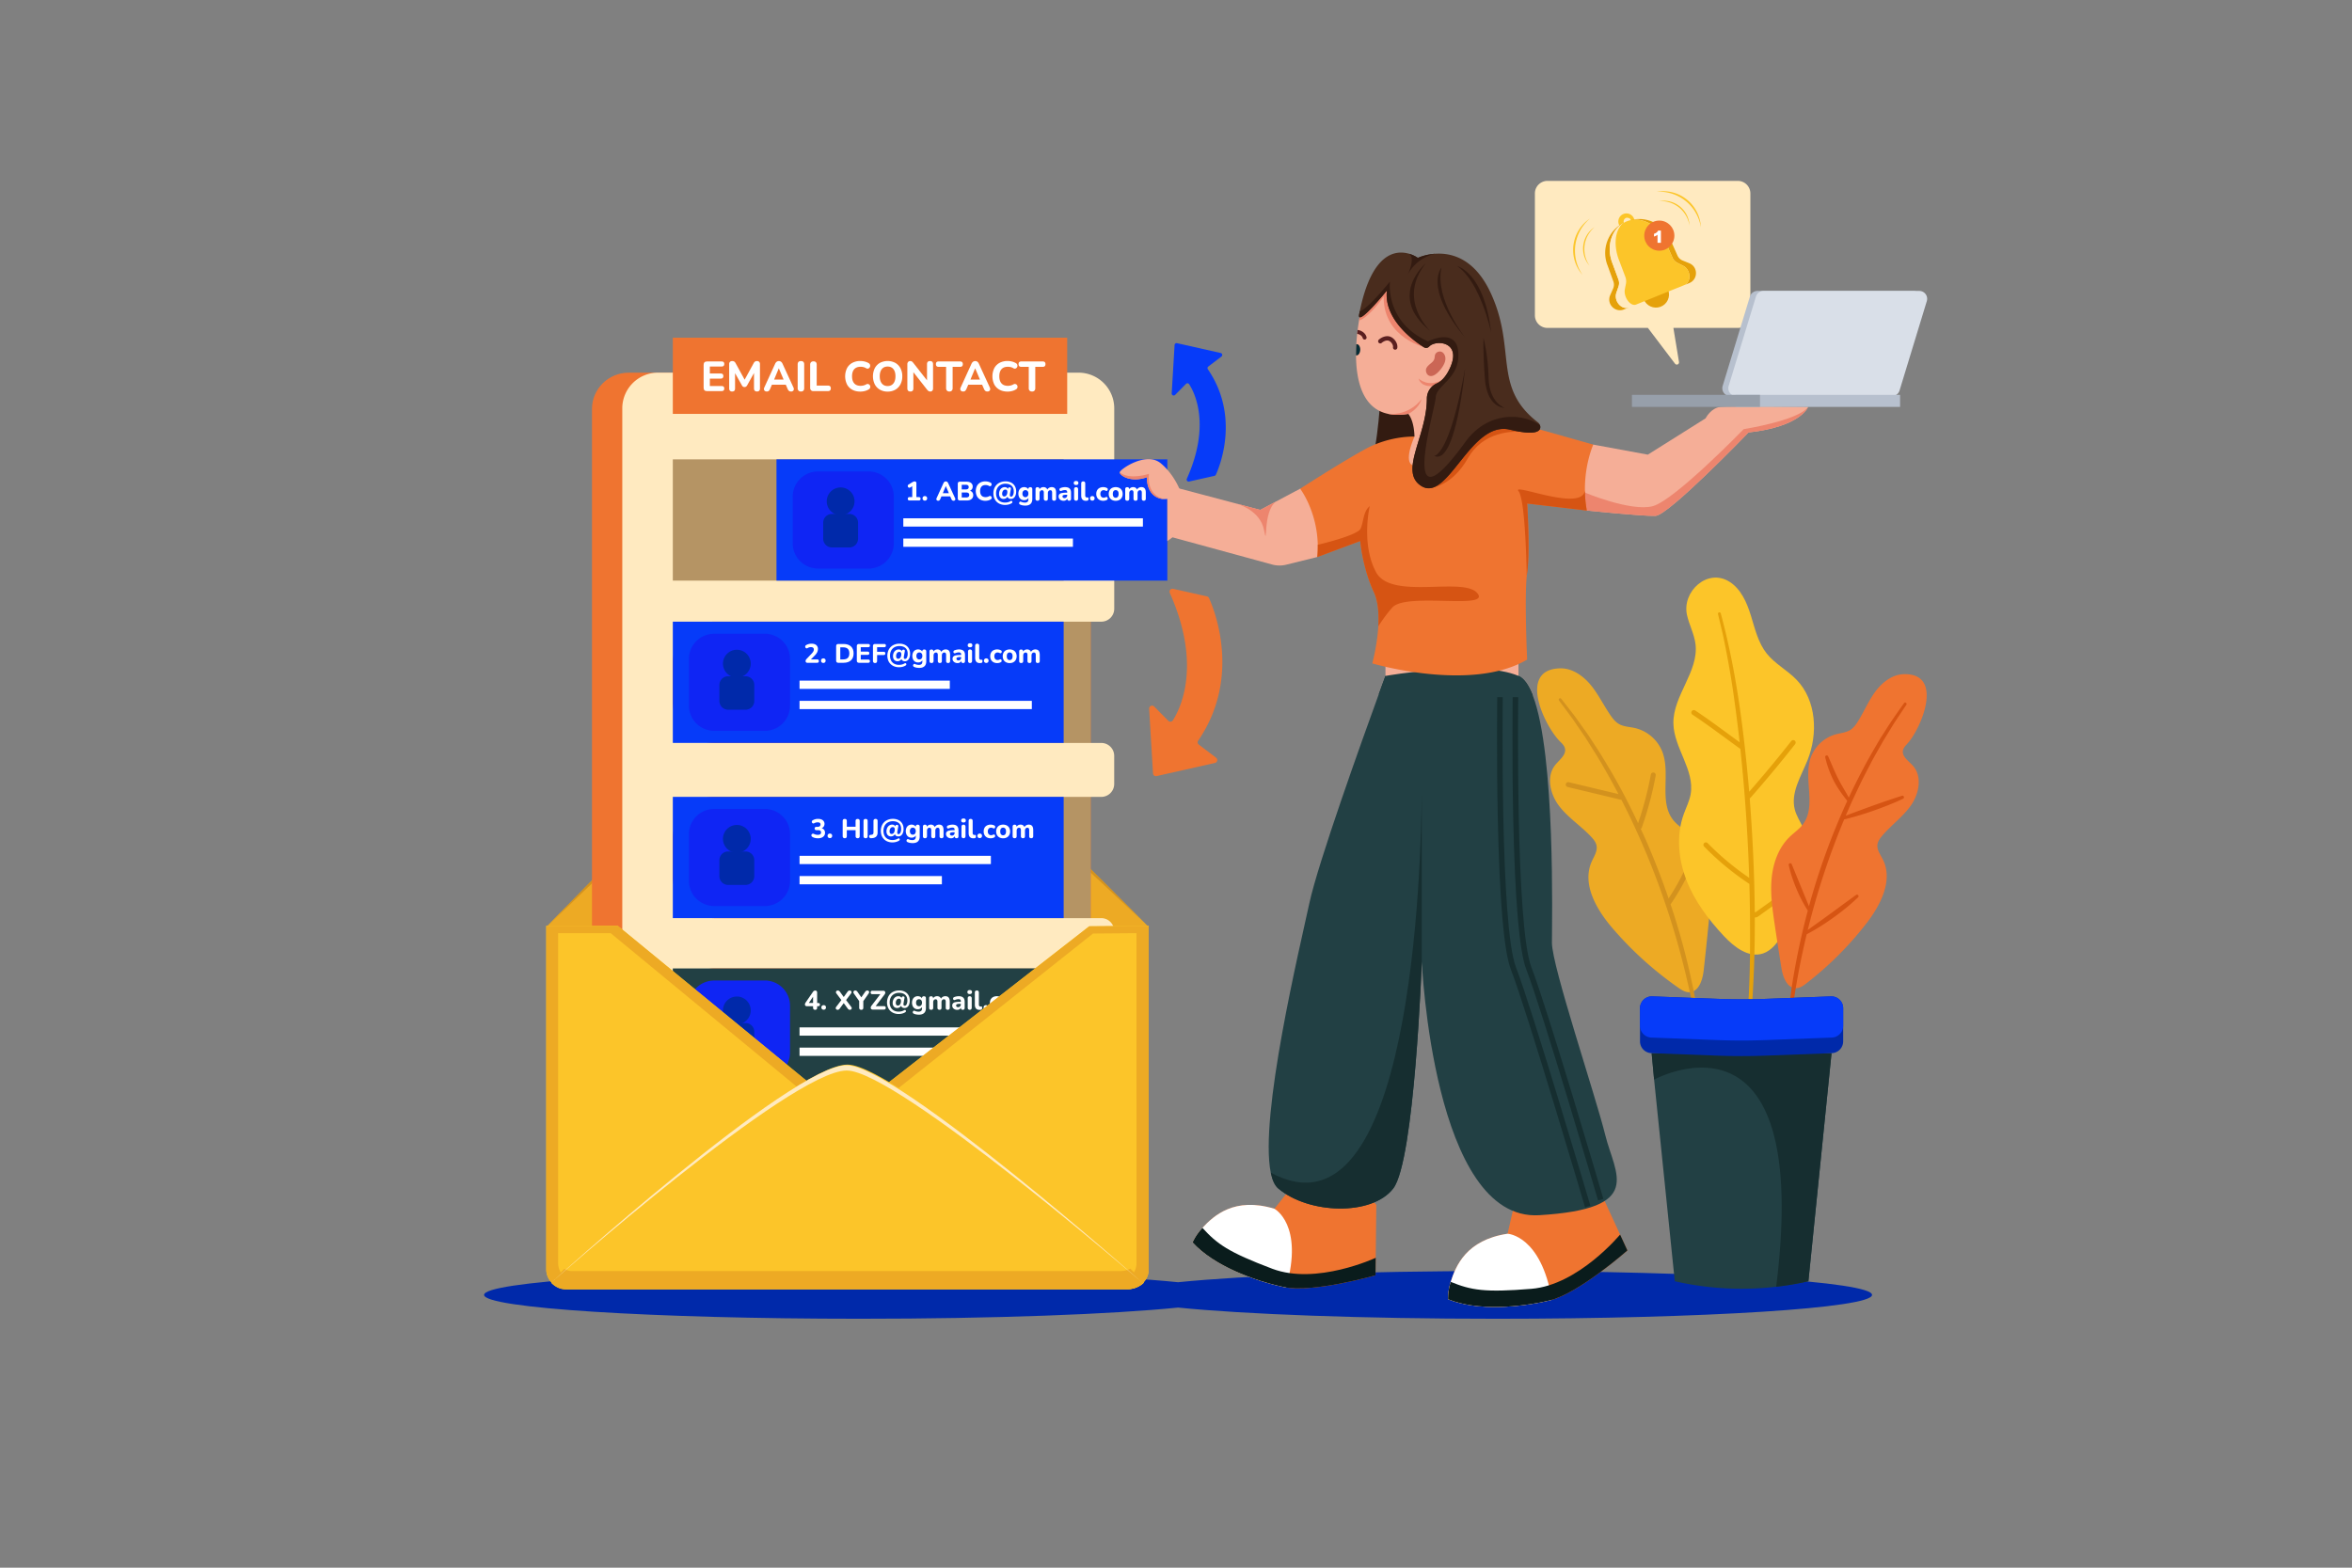 <?xml version="1.0"?>
<svg xmlns="http://www.w3.org/2000/svg" viewBox="0 0 4680 3120"><rect x="0" y="0" width="4680" height="3120" fill="#808080" stroke="none"/><defs><style>.cls-1,.cls-17{fill:#fff;}.cls-1{opacity:0;}.cls-2{fill:#0f25f4;}.cls-3{fill:#0029aa;}.cls-4{fill:#edaa24;}.cls-5{fill:#d3921e;}.cls-6{fill:#fcc529;}.cls-7{fill:#e5a10a;}.cls-8{fill:#ef7430;}.cls-9{fill:#d65413;}.cls-10{fill:#c7c365;}.cls-11{fill:#224044;}.cls-12{fill:#162e30;}.cls-13{fill:#063bf9;}.cls-14{fill:#98aeb3;}.cls-15{fill:#b59464;}.cls-16{fill:#ffeac0;}.cls-18{fill:none;}.cls-19{fill:#ffd927;}.cls-20{fill:#f5ae97;}.cls-21{fill:#ed856e;}.cls-22{fill:#331b11;}.cls-23{fill:#0a1c1c;}.cls-24{fill:#cb6655;}.cls-25{fill:#5a1f20;}.cls-26{fill:#072c35;}.cls-27{fill:#492c1d;}.cls-28{fill:#b7c0ce;}.cls-29{fill:#d9dfe8;}.cls-30{fill:#979faa;}</style></defs><title>10</title><g id="_10"><rect class="cls-1" width="4680" height="3120"/><ellipse class="cls-2" cx="2340" cy="2604.28"/><path class="cls-3" d="M2977.54,2529.62c-267,0-501.22,8.89-633.44,22.26-132.21-13.37-366.47-22.26-633.43-22.26-412.81,0-747.45,21.25-747.45,47.47s334.64,47.48,747.45,47.48c267,0,501.22-8.89,633.43-22.26,132.22,13.37,366.48,22.26,633.44,22.26,412.81,0,747.45-21.25,747.45-47.48S3390.35,2529.62,2977.54,2529.62Z"/><path class="cls-4" d="M3103.94,1330.12c24-.7,45.87,14.49,61.17,33s25.72,40.45,39.31,60.22c4.7,6.84,10,13.6,17.2,17.7,9.31,5.28,20.53,5.47,31,7.76a77.93,77.93,0,0,1,55.4,48.1c16.29,43.82-7.72,100,22,136,8.33,10.09,19.87,16.93,29.69,25.58,23.87,21,36.76,52.34,41.4,83.82s1.78,63.52-1.31,95.18q-4.57,46.9-9.82,93.75c-2.12,19-9.78,43.29-28.91,43.49-8,.08-15.15-4.55-21.7-9.11a702.06,702.06,0,0,1-131.13-118.67c-31.68-36.94-60.82-87.3-41.22-131.84,4.6-10.44,11.89-20.94,9.77-32.15-1.27-6.69-5.76-12.27-10.39-17.26-20.18-21.71-46-38-64-61.51s-26.32-59-7.6-82c8.43-10.34,22.46-20.23,19-33.14-1.43-5.43-5.8-9.48-9.79-13.44C3073.59,1445.38,3019.22,1332.6,3103.94,1330.12Z"/><path class="cls-5" d="M3154.1,1467.12c-6.86-10-17.41-25.51-24.43-35.77l-27.49-37.15a2.8,2.8,0,1,1,4.39-3.49c9.52,12.21,19.13,24.38,28.5,36.72,6.42,9,17.2,24.11,23.6,33.14l1.68,2.37,1.6,2.43,12.68,19.48c7.31,10.83,17.85,28.19,24.51,39.51,21.7,35.7,42,75.05,60.33,113.82a671.32,671.32,0,0,0,25.38-96.7,4.92,4.92,0,0,1,9.68,1.78A681.09,681.09,0,0,1,3266.85,1647a4.94,4.94,0,0,1-2.06,2.53q4.53,9.74,8.89,19.38c17,38.69,32.56,78.6,46.47,119.17a468.34,468.34,0,0,0,36.32-66.09,4.93,4.93,0,0,1,9,4,478.17,478.17,0,0,1-40.29,72.31,5,5,0,0,1-1.16,1.17,1410.31,1410.31,0,0,1,42.68,156.38c4.92,21.83,9.14,46.64,12.89,68.5,2.29,15.33,4.34,30.68,6.45,46a3.07,3.07,0,1,1-6.08.81c-5.57-35.76-13.09-78.5-21.38-113.55-28.62-125.85-73.06-250.46-132.29-365.89h-.18a4.58,4.58,0,0,1-1.15-.14l-105.68-25.29a4.92,4.92,0,1,1,2.29-9.57l98.83,23.65q-13.77-26.24-28.54-51.8C3180.83,1509,3166.14,1486.15,3154.1,1467.12Z"/><path class="cls-6" d="M3441.37,1157.83c23,14.55,34.6,41.58,42.64,67.59s14.28,53.55,31.16,74.91c16.49,20.88,41.33,33.46,59.76,52.65,39.42,41,42.85,107.17,21.68,160-12.84,32-34,64.79-25.34,98.17,3.37,12.95,11,24.29,16.7,36.4,16.07,34.15,16.28,74.22,6.83,110.76s-27.93,70.11-48.2,102c-9.81,15.4-21.3,31.47-38.61,37.26-28.44,9.5-57.12-12.58-77.62-34.45-30.66-32.7-58.16-69.23-74.5-111s-20.78-89.28-5.7-131.49c4.71-13.2,11.28-25.85,13.79-39.64,8.79-48.3-33.49-92.38-34.25-141.47-.85-55.17,50.61-102.77,44-157.55-2.45-20.1-12.65-38.45-17-58.23C3346.56,1177.66,3397.23,1129.92,3441.37,1157.83Z"/><path class="cls-7" d="M3366.26,1415.4a4.92,4.92,0,0,1,6.82-1.41c19.35,12.73,38.29,26.57,56.6,40l31.89,23.3q-5.49-49-12.51-97.83c-5-34.79-11.48-70.74-18.56-105.3-3.06-15.76-8.37-36-12-52.08a2.81,2.81,0,0,1,5.42-1.47c31.48,116,46.23,235.65,56.64,355.08,28.68-32.77,56.81-66.66,83.68-100.86a4.92,4.92,0,1,1,7.74,6.08c-28.49,36.26-58.39,72.2-88.86,106.81a4.9,4.9,0,0,1-1.52,1.14c5.71,75,9.39,150.58,10,226.13a4.77,4.77,0,0,1,1.46.64l61.68-44.25a4.92,4.92,0,1,1,5.74,8l-61.93,44.42a11.39,11.39,0,0,1-6.33,2.15c-.18,0-.37,0-.55-.05.24,65-1.85,130-7,194.48-1.13,15.94-3.76,37.15-5.46,53.43a3.07,3.07,0,1,1-6.09-.7c1.26-16.15,3.52-37.12,4.41-53.28,2.19-35.06,3.88-71.83,4.39-106.87q1.13-76.86-1-153.78a554.2,554.2,0,0,1-89.81-74.1,4.92,4.92,0,1,1,7-6.89,544.67,544.67,0,0,0,82.43,68.85q-4-128.55-17.6-256.54a2.26,2.26,0,0,1-.26-.16l-38.88-28.4c-18.22-13.31-37.06-27.08-56.21-39.68A4.92,4.92,0,0,1,3366.26,1415.4Z"/><path class="cls-8" d="M3788.53,1341.71c-22.84.45-43,15.92-56.62,34.21s-22.57,39.66-34.57,59.1c-4.15,6.72-8.85,13.4-15.53,17.64-8.6,5.46-19.26,6.16-29.09,8.83a74.22,74.22,0,0,0-50.43,48.33c-13.43,42.43,12,94.69-14.58,130.37-7.44,10-18.1,17-27,25.72-21.71,21.12-32.5,51.49-35.44,81.64s1.29,60.48,5.71,90.44q6.54,44.4,13.72,88.69c2.91,18,11.33,40.7,29.53,40,7.59-.29,14.19-5,20.2-9.67a668.56,668.56,0,0,0,119.14-119c28.39-36.61,53.74-85.86,33-127.29-4.85-9.72-12.28-19.36-10.79-30.12.89-6.42,4.9-11.94,9.07-16.89,18.18-21.59,42-38.29,58-61.49s22.28-57.35,3.4-78.33c-8.5-9.44-22.31-18.19-19.67-30.62,1.11-5.23,5.07-9.29,8.68-13.23C3822.78,1449.88,3869.2,1340.1,3788.53,1341.71Z"/><path class="cls-9" d="M3564.27,1970.85a1437.16,1437.16,0,0,1,32.91-158.58,1.69,1.69,0,0,1-.2-.25,281.58,281.58,0,0,1-22.62-43.61c-6.27-15.15-11.7-30.69-15.14-46.75a3.09,3.09,0,0,1,5.85-1.86c11.38,27.49,23,56.16,34.46,83.78a1361.65,1361.65,0,0,1,76.15-209.67c-10-12.66-19.49-25.69-27-40.09a203.54,203.54,0,0,1-16.84-46.58,3.08,3.08,0,0,1,5.8-2c6.69,14.75,12.39,29.72,19.77,44.07,6.47,13,14.39,25.2,21.31,38q13.41-28.66,28.17-56.57c9.87-19.2,23.1-41.63,34-60.22,2.84-4.46,7.51-11.69,10.45-16.31,11.24-18.15,25.08-37.62,37.35-54.88a2.81,2.81,0,0,1,4.63,3.17s-24.42,36.71-24.45,36.72c-6.1,10-15.46,25.23-21.53,35.17-6.76,12.17-16.33,28.55-22.88,40.74-3.44,6.64-11.8,22.76-15.17,29.28-7.74,15.12-16.53,34.23-23.76,49.56q-6.63,14.67-12.93,29.54c8-3.17,15.93-6.17,23.93-9.14,29.07-10.64,58.52-21.43,88.1-30.59,3.6-1.07,5.56,4.06,2.23,5.71-9.39,4.55-19,8.65-28.62,12.53-28.92,11.48-58.46,21.5-88.73,28.81A1509.15,1509.15,0,0,0,3597,1851c6.8-5,13.63-9.85,20.45-14.75,24.52-17.44,51.42-37.66,75.88-55.21a3.08,3.08,0,0,1,3.92,4.71,415.2,415.2,0,0,1-36,30.75c-21,15.89-42.9,30.62-66.22,42.86l-.06,0c-9,37.43-16.62,75.08-22.71,112.7-4.14,25.71-8.55,60.82-11.31,87.27a3.07,3.07,0,1,1-6.11-.51Q3558.25,2014.71,3564.27,1970.85Z"/><path class="cls-10" d="M3286.39,2096h.06l-.06,0Z"/><path class="cls-11" d="M3644.4,2096l-46.06,453.94a601.47,601.47,0,0,1-132.92,14.91,600,600,0,0,1-131-14.47l-1.94-.44-41.15-401.3-4.89-52.64Z"/><path class="cls-12" d="M3644.4,2096l-46.06,453.94a593.46,593.46,0,0,1-64.1,10.94c73-585.22-242.9-412.24-242.9-412.24l-4.89-52.64Z"/><path class="cls-3" d="M3667.54,2006.52v65.9A23.55,23.55,0,0,1,3644,2096l-129.17,4.9q-49.36,1.86-98.78,0l-129.22-4.9a23.55,23.55,0,0,1-23.56-23.56v-65.9a23.55,23.55,0,0,1,23.56-23.56l130.24,4.9q49.36,1.86,98.78,0L3644,1983A23.55,23.55,0,0,1,3667.54,2006.52Z"/><path class="cls-13" d="M3667.54,2006.52v34.91A23.56,23.56,0,0,1,3644,2065l-129.17,4.89q-49.36,1.88-98.78,0L3286.81,2065a23.56,23.56,0,0,1-23.56-23.56v-34.91a23.55,23.55,0,0,1,23.56-23.56l130.24,4.9q49.36,1.86,98.78,0L3644,1983A23.55,23.55,0,0,1,3667.54,2006.52Z"/><path class="cls-4" d="M1086.93,1844.92s489-509.17,600.23-509.17c99.9,0,598.51,509.17,598.51,509.17s-20.32-.8-41.08-.8H1124.28C1108.41,1844.12,1086.93,1844.92,1086.93,1844.92Z"/><path class="cls-5" d="M2275.49,1835.48s-490-506.17-589.86-506.17c-111.18,0-595.5,513.21-595.5,513.21s485.19-477.44,596.37-477.44C1786.39,1365.08,2275.49,1835.48,2275.49,1835.48Z"/><path class="cls-14" d="M1088.38,1843.32s484.85,552.3,596.06,552.3c99.89,0,598.9-551.62,598.9-551.62s-19.4,12.13-40.14,12.13H1122.87C1107,1856.13,1088.38,1843.32,1088.38,1843.32Z"/><path class="cls-8" d="M2170.22,813.82V2299.67H1177.93V813.82c0-39.82,32.72-72.1,73.08-72.1h846.11C2137.49,741.72,2170.22,774,2170.22,813.82Z"/><path class="cls-15" d="M2170.22,813.82V2299.67H1807.86V741.72h289.26C2137.49,741.72,2170.22,774,2170.22,813.82Z"/><path class="cls-16" d="M1338.78,1320v75.88a82.71,82.71,0,0,0,82.71,82.71h769.82a25.73,25.73,0,0,1,25.72,25.73v55.93a25.73,25.73,0,0,1-25.72,25.72H1421.48a82.71,82.71,0,0,0-82.7,82.71v75.89a82.71,82.71,0,0,0,82.7,82.7h769.83A25.73,25.73,0,0,1,2217,1853v48.71a25.73,25.73,0,0,1-25.72,25.72H1421.48a82.71,82.71,0,0,0-82.7,82.71v101.6a57,57,0,0,0,57,57h795.55a25.72,25.72,0,0,1,25.72,25.72V2274a25.72,25.72,0,0,1-25.72,25.72H1263.94a25.72,25.72,0,0,1-25.72-25.72V812.68a71,71,0,0,1,71-71h836.89a71,71,0,0,1,71,71v398.84a25.73,25.73,0,0,1-25.72,25.72H1421.48A82.71,82.71,0,0,0,1338.78,1320Z"/><rect class="cls-15" x="1338.77" y="914.22" width="777.7" height="241.31"/><rect class="cls-13" x="1338.77" y="1237.23" width="777.7" height="241.31"/><rect class="cls-13" x="1338.77" y="1585.92" width="777.7" height="241.31"/><rect class="cls-11" x="1338.77" y="1927.38" width="777.7" height="241.31"/><rect class="cls-13" x="1545.05" y="914.22" width="777.7" height="241.31"/><path class="cls-2" d="M1733.53,938.51v-.27h-108v.1a50.13,50.13,0,0,0-48.17,50.08v92.9a50.14,50.14,0,0,0,48.17,50.08v.1h108v-.27a50.17,50.17,0,0,0,45-49.91v-92.9A50.17,50.17,0,0,0,1733.53,938.51Z"/><path class="cls-3" d="M1645.06,997.75a27.63,27.63,0,1,0,27.62-27.63A27.62,27.62,0,0,0,1645.06,997.75Z"/><path class="cls-3" d="M1691.86,1023v-.09h-37.25v0A17.3,17.3,0,0,0,1638,1040.2v32a17.3,17.3,0,0,0,16.61,17.27v0h37.25v-.09a17.31,17.31,0,0,0,15.51-17.21v-32A17.31,17.31,0,0,0,1691.86,1023Z"/><path class="cls-17" d="M1809.83,996.07q-3.51,0-3.51-3.4t3.51-3.34h5.36V967.76l-3.87,2.33a3.23,3.23,0,0,1-2.77.48,3.3,3.3,0,0,1-1.86-1.59,3.67,3.67,0,0,1-.37-2.53,3.62,3.62,0,0,1,1.75-2.31l7.39-4.46a13.18,13.18,0,0,1,2.26-1.12,6.49,6.49,0,0,1,2.26-.42,3.58,3.58,0,0,1,2.52.85,3.22,3.22,0,0,1,.93,2.5v27.84h4.83q3.46,0,3.46,3.34t-3.46,3.4Z"/><path class="cls-17" d="M1840.32,996.34a4.35,4.35,0,0,1-4.62-4.57,4.35,4.35,0,0,1,1.25-3.21,4.53,4.53,0,0,1,3.37-1.25,4.37,4.37,0,0,1,3.33,1.25,4.47,4.47,0,0,1,1.19,3.21,4.63,4.63,0,0,1-1.19,3.29A4.32,4.32,0,0,1,1840.32,996.34Z"/><path class="cls-17" d="M1866.84,996.55a3.49,3.49,0,0,1-3.19-1.49,3.64,3.64,0,0,1,0-3.66l13.6-29.81a6.57,6.57,0,0,1,2-2.63,4.89,4.89,0,0,1,5.42,0,6.17,6.17,0,0,1,2,2.63l13.7,29.81a3.73,3.73,0,0,1,.08,3.69,3.28,3.28,0,0,1-3,1.46,4.14,4.14,0,0,1-2.79-.85,6.91,6.91,0,0,1-1.72-2.65l-2.24-5.1h-17.48l-2.17,5.1a7.78,7.78,0,0,1-1.7,2.68A3.67,3.67,0,0,1,1866.84,996.55Zm15.09-29.17-5.9,14.14h12l-6-14.14Z"/><path class="cls-17" d="M1910.08,996.07q-4.3,0-4.3-4.3V962.92q0-4.3,4.3-4.3h12.86q6,0,9.27,2.6a8.62,8.62,0,0,1,3.27,7.12,8.83,8.83,0,0,1-1.49,5.13,8.93,8.93,0,0,1-4.14,3.21,8.6,8.6,0,0,1,6.64,8.82,9.43,9.43,0,0,1-3.48,7.79q-3.48,2.79-9.48,2.78Zm3.56-22h7.87q6,0,6-4.68t-6-4.62h-7.87Zm0,15.93h8.77a7.3,7.3,0,0,0,4.68-1.22,4.52,4.52,0,0,0,1.48-3.72,4.45,4.45,0,0,0-1.48-3.66,7.3,7.3,0,0,0-4.68-1.22h-8.77Z"/><path class="cls-17" d="M1960.88,996.66a21,21,0,0,1-10.36-2.39,16.42,16.42,0,0,1-6.62-6.72,23.67,23.67,0,0,1,0-20.4,16.38,16.38,0,0,1,6.62-6.73,21,21,0,0,1,10.36-2.39,22,22,0,0,1,5.39.69,18.75,18.75,0,0,1,4.75,1.86,4,4,0,0,1,2,2.39,3.82,3.82,0,0,1-.24,2.71,3.5,3.5,0,0,1-1.88,1.81,3.2,3.2,0,0,1-2.87-.37,11.75,11.75,0,0,0-3.35-1.38,14.7,14.7,0,0,0-3.56-.43q-5.37,0-8.1,3.11t-2.74,8.9q0,5.79,2.74,8.93t8.1,3.13a14.66,14.66,0,0,0,3.48-.43,13.67,13.67,0,0,0,3.43-1.32,3.45,3.45,0,0,1,3-.4,3.5,3.5,0,0,1,1.89,1.7,3.73,3.73,0,0,1,.29,2.6,3.61,3.61,0,0,1-1.8,2.31,16.33,16.33,0,0,1-4.87,2.08A22.48,22.48,0,0,1,1960.88,996.66Z"/><path class="cls-17" d="M1999.87,1004.89a26,26,0,0,1-9.43-1.64,21.35,21.35,0,0,1-7.36-4.68,21,21,0,0,1-4.75-7.22,25,25,0,0,1-1.67-9.36,25.31,25.31,0,0,1,3-12.59,21.53,21.53,0,0,1,8.48-8.37,25.94,25.94,0,0,1,12.72-3A23.78,23.78,0,0,1,2012,960.5a17.85,17.85,0,0,1,7.36,7,20.63,20.63,0,0,1,2.6,10.55,21.76,21.76,0,0,1-1.3,7.92,11.85,11.85,0,0,1-3.64,5.18,8.62,8.62,0,0,1-5.47,1.83q-5.37,0-6.85-4.41a9.59,9.59,0,0,1-3.4,3.32,8.62,8.62,0,0,1-4.25,1.09,8.45,8.45,0,0,1-6.7-2.71,10.79,10.79,0,0,1-2.39-7.38,15.76,15.76,0,0,1,1.46-6.91,11.74,11.74,0,0,1,4-4.76,10.19,10.19,0,0,1,5.85-1.72q4.46,0,6.27,3.5l.1-.42a2.92,2.92,0,0,1,3.19-2.66,2.72,2.72,0,0,1,2.18.82,2.81,2.81,0,0,1,.42,2.37l-1.64,9.19a17.66,17.66,0,0,0-.38,3.08c0,2,.84,3,2.5,3s2.83-1,3.8-2.87a16.58,16.58,0,0,0,1.46-7.49q0-7.34-4.33-11.29t-12-4a20,20,0,0,0-10,2.37,16.26,16.26,0,0,0-6.54,6.66A21.28,21.28,0,0,0,1982,982a20.38,20.38,0,0,0,2.18,9.75,15.1,15.1,0,0,0,6.19,6.25,19.61,19.61,0,0,0,9.48,2.18,22.56,22.56,0,0,0,6-.75,19.25,19.25,0,0,0,5-2.12,2.47,2.47,0,0,1,2.05-.4,2,2,0,0,1,1.27,1.14,2.61,2.61,0,0,1,.14,1.83,2.68,2.68,0,0,1-1.39,1.62,20.67,20.67,0,0,1-5.73,2.47A27.41,27.41,0,0,1,1999.87,1004.89Zm-1.59-16.84a5.13,5.13,0,0,0,4.41-2.47,11.31,11.31,0,0,0,1.7-6.51q0-4.67-4-4.67a5.42,5.42,0,0,0-4.51,2.31,9.8,9.8,0,0,0-1.76,6.08,6.1,6.1,0,0,0,1.09,3.93A3.78,3.78,0,0,0,1998.28,988.05Z"/><path class="cls-17" d="M2040.2,1006.22a30.1,30.1,0,0,1-5.47-.48,19,19,0,0,1-4.68-1.43,3.22,3.22,0,0,1-2-1.81,3,3,0,0,1,0-2.28,3.21,3.21,0,0,1,1.44-1.67,2.31,2.31,0,0,1,2.2,0,17,17,0,0,0,4.33,1.38,22.51,22.51,0,0,0,3.43.32q6.79,0,6.8-6.27v-3a7.73,7.73,0,0,1-3.35,3.24,10.36,10.36,0,0,1-5,1.23,11.31,11.31,0,0,1-6.11-1.62,10.85,10.85,0,0,1-4-4.55,17,17,0,0,1,0-13.65,10.82,10.82,0,0,1,4-4.54,11.31,11.31,0,0,1,6.11-1.62,10.5,10.5,0,0,1,4.94,1.17,7.64,7.64,0,0,1,3.29,3.08v-.11a4.06,4.06,0,0,1,1-3,4,4,0,0,1,3-1q3.93,0,3.93,4v19.45q0,6.59-3.56,9.88T2040.2,1006.22Zm.16-16.79a5.4,5.4,0,0,0,4.28-1.86,7.57,7.57,0,0,0,1.62-5.15,7.48,7.48,0,0,0-1.62-5.13,5.94,5.94,0,0,0-8.58,0,7.53,7.53,0,0,0-1.6,5.13,7.62,7.62,0,0,0,1.6,5.15A5.36,5.36,0,0,0,2040.36,989.43Z"/><path class="cls-17" d="M2064.48,996.55q-4,0-4-4.09V973.6q0-4,3.93-4c2.62,0,3.94,1.35,3.94,4v.16a8.26,8.26,0,0,1,3.21-3.16,9.61,9.61,0,0,1,4.76-1.14,8.61,8.61,0,0,1,4.7,1.22,7.6,7.6,0,0,1,2.95,3.72,8.72,8.72,0,0,1,3.53-3.64,10.24,10.24,0,0,1,5.13-1.3q4.45,0,6.64,2.68t2.18,8.26v12.06a4.17,4.17,0,0,1-1,3,3.92,3.92,0,0,1-2.95,1.06q-4,0-4-4.09V980.67a6.83,6.83,0,0,0-.82-3.8,3.14,3.14,0,0,0-2.79-1.2,4.29,4.29,0,0,0-3.56,1.6,7,7,0,0,0-1.27,4.51v10.68q0,4.1-4,4.09a4,4,0,0,1-3-1.06,4.1,4.1,0,0,1-1.07-3V980.67a6.63,6.63,0,0,0-.85-3.8,3.14,3.14,0,0,0-2.76-1.2,4.29,4.29,0,0,0-3.56,1.6,7,7,0,0,0-1.28,4.51v10.68C2068.46,995.19,2067.14,996.55,2064.48,996.55Z"/><path class="cls-17" d="M2116.39,996.66a11.33,11.33,0,0,1-5.16-1.12,9.15,9.15,0,0,1-3.53-3,7.5,7.5,0,0,1-1.3-4.31,6.59,6.59,0,0,1,1.49-4.51,8.6,8.6,0,0,1,4.83-2.42,43.8,43.8,0,0,1,8.87-.72h1.92v-.9a4.35,4.35,0,0,0-1.07-3.32,5.23,5.23,0,0,0-3.61-1,15.85,15.85,0,0,0-3.13.35,20.85,20.85,0,0,0-3.67,1.14,2.77,2.77,0,0,1-2.5.08,2.68,2.68,0,0,1-1.32-1.7,3.32,3.32,0,0,1,.18-2.31,3.18,3.18,0,0,1,2-1.7,26.71,26.71,0,0,1,4.71-1.36,23.41,23.41,0,0,1,4.06-.39q6.06,0,9,2.73c2,1.83,3,4.65,3,8.48v11.79q0,4.1-3.72,4.09c-2.52,0-3.77-1.36-3.77-4.09v-.32a6.74,6.74,0,0,1-2.69,3.3A8.29,8.29,0,0,1,2116.39,996.66Zm1.8-5.37a5.14,5.14,0,0,0,3.78-1.54,5.4,5.4,0,0,0,1.54-4V984.7h-1.86a16.33,16.33,0,0,0-5.79.72,2.5,2.5,0,0,0-1.7,2.47,3.19,3.19,0,0,0,1,2.45A4.3,4.3,0,0,0,2118.19,991.29Z"/><path class="cls-17" d="M2141.2,965.21a5.09,5.09,0,0,1-3.43-1,3.71,3.71,0,0,1-1.19-2.95,3.77,3.77,0,0,1,1.19-3,5.09,5.09,0,0,1,3.43-1q4.58,0,4.57,4T2141.2,965.21Zm0,31.29a3.85,3.85,0,0,1-3-1.14,4.63,4.63,0,0,1-1-3.22V974q0-4.41,4-4.41a3.79,3.79,0,0,1,3,1.14,4.73,4.73,0,0,1,1,3.27v18.17a4.67,4.67,0,0,1-1,3.22A3.75,3.75,0,0,1,2141.2,996.5Z"/><path class="cls-17" d="M2160.8,996.66q-9.4,0-9.4-10.47v-24q0-4.1,4-4.09t4,4.09v23.64a4.71,4.71,0,0,0,.93,3.22,3.16,3.16,0,0,0,2.47,1,5.61,5.61,0,0,0,.83,0,6.78,6.78,0,0,1,.77-.05,1.17,1.17,0,0,1,1.19.53,5.39,5.39,0,0,1,.35,2.39c0,2.06-.87,3.22-2.61,3.51l-1.22.13A12.31,12.31,0,0,1,2160.8,996.66Z"/><path class="cls-17" d="M2173.5,996.34a4.45,4.45,0,0,1-3.37-1.28,4.5,4.5,0,0,1-1.25-3.29,4.35,4.35,0,0,1,1.25-3.21,4.51,4.51,0,0,1,3.37-1.25,4.34,4.34,0,0,1,3.32,1.25,4.43,4.43,0,0,1,1.2,3.21,4.6,4.6,0,0,1-1.2,3.29A4.28,4.28,0,0,1,2173.5,996.34Z"/><path class="cls-17" d="M2195.34,996.66a15.64,15.64,0,0,1-7.41-1.67,11.68,11.68,0,0,1-4.86-4.76,14.76,14.76,0,0,1-1.71-7.28,14.42,14.42,0,0,1,1.71-7.22,11.37,11.37,0,0,1,4.86-4.65,16,16,0,0,1,7.41-1.62,17.47,17.47,0,0,1,3.53.39,13.38,13.38,0,0,1,3.64,1.36,2.82,2.82,0,0,1,1.65,1.78,3.45,3.45,0,0,1-.13,2.26,3.07,3.07,0,0,1-1.44,1.62,2.45,2.45,0,0,1-2.31-.19,8.93,8.93,0,0,0-4.14-1.11,6.18,6.18,0,0,0-4.87,1.93,8,8,0,0,0-1.72,5.5,8.13,8.13,0,0,0,1.72,5.5,6.09,6.09,0,0,0,4.87,2,9.09,9.09,0,0,0,2-.24,8.16,8.16,0,0,0,2.13-.83,2.39,2.39,0,0,1,2.31-.16,2.84,2.84,0,0,1,1.36,1.62,3.86,3.86,0,0,1,.05,2.26,2.86,2.86,0,0,1-1.6,1.81,15.91,15.91,0,0,1-7.06,1.7Z"/><path class="cls-17" d="M2220,996.66a15.25,15.25,0,0,1-7.3-1.67,11.84,11.84,0,0,1-4.81-4.73,14.76,14.76,0,0,1-1.7-7.26,14.56,14.56,0,0,1,1.7-7.19,11.61,11.61,0,0,1,4.81-4.71,17.09,17.09,0,0,1,14.61,0,11.78,11.78,0,0,1,4.83,4.71,14.36,14.36,0,0,1,1.73,7.19,14.55,14.55,0,0,1-1.73,7.26,12,12,0,0,1-4.83,4.73A15.26,15.26,0,0,1,2220,996.66Zm0-6a5.28,5.28,0,0,0,4.17-1.86c1.08-1.24,1.63-3.17,1.63-5.8s-.55-4.49-1.63-5.71a5.31,5.31,0,0,0-4.17-1.83,5.23,5.23,0,0,0-4.14,1.83c-1.06,1.22-1.59,3.13-1.59,5.71s.53,4.56,1.59,5.8A5.19,5.19,0,0,0,2220,990.66Z"/><path class="cls-17" d="M2242.94,996.55q-4,0-4-4.09V973.6q0-4,3.94-4t3.93,4v.16a8.33,8.33,0,0,1,3.21-3.16,9.63,9.63,0,0,1,4.76-1.14,8.59,8.59,0,0,1,4.7,1.22,7.6,7.6,0,0,1,2.95,3.72,8.72,8.72,0,0,1,3.53-3.64,10.24,10.24,0,0,1,5.13-1.3c3,0,5.19.89,6.64,2.68s2.18,4.54,2.18,8.26v12.06a4.17,4.17,0,0,1-1,3,3.92,3.92,0,0,1-2.95,1.06q-4,0-4-4.09V980.67a6.82,6.82,0,0,0-.83-3.8,3.14,3.14,0,0,0-2.79-1.2,4.29,4.29,0,0,0-3.56,1.6,7,7,0,0,0-1.27,4.51v10.68q0,4.1-4,4.09a4,4,0,0,1-3-1.06,4.1,4.1,0,0,1-1.06-3V980.67a6.71,6.71,0,0,0-.85-3.8,3.16,3.16,0,0,0-2.77-1.2,4.29,4.29,0,0,0-3.56,1.6,7,7,0,0,0-1.27,4.51v10.68Q2246.93,996.56,2242.94,996.55Z"/><rect class="cls-17" x="1797.41" y="1031.54" width="476.74" height="16.45"/><rect class="cls-17" x="1797.41" y="1071.79" width="337.5" height="16.45"/><path class="cls-2" d="M1527,1261.52v-.27H1419v.1a50.15,50.15,0,0,0-48.17,50.08v92.91a50.13,50.13,0,0,0,48.17,50.07v.11h108v-.27a50.19,50.19,0,0,0,45-49.91v-92.91A50.19,50.19,0,0,0,1527,1261.52Z"/><path class="cls-3" d="M1438.55,1320.76a27.63,27.63,0,1,0,27.62-27.62A27.63,27.63,0,0,0,1438.55,1320.76Z"/><path class="cls-3" d="M1485.35,1346v-.1H1448.1v0a17.29,17.29,0,0,0-16.61,17.27v32a17.28,17.28,0,0,0,16.61,17.27v0h37.25v-.09a17.31,17.31,0,0,0,15.51-17.22v-32A17.29,17.29,0,0,0,1485.35,1346Z"/><path class="cls-17" d="M1606.8,1319.09a3.92,3.92,0,0,1-2.92-.93,3.78,3.78,0,0,1-.91-2.73,4.27,4.27,0,0,1,.59-2.18,11.15,11.15,0,0,1,1.59-2.07l10-10.52a21.16,21.16,0,0,0,3.22-4.25,8,8,0,0,0,1-3.72q0-4.79-5.9-4.79a12.57,12.57,0,0,0-3.16.43,12.71,12.71,0,0,0-3.37,1.49,2.92,2.92,0,0,1-2.63.37,3.2,3.2,0,0,1-1.76-1.65,3.68,3.68,0,0,1-.26-2.47,3.37,3.37,0,0,1,1.72-2.15,18.63,18.63,0,0,1,5.1-2.15,21.72,21.72,0,0,1,5.48-.72q6.27,0,9.59,2.79a9.81,9.81,0,0,1,3.32,7.94,14.33,14.33,0,0,1-1.57,6.51,27.65,27.65,0,0,1-5.13,6.72l-7.22,7.33h12.32q3.47,0,3.46,3.35t-3.46,3.4Z"/><path class="cls-17" d="M1638.31,1319.36a4.35,4.35,0,0,1-4.63-4.57,4.39,4.39,0,0,1,1.25-3.22,4.57,4.57,0,0,1,3.38-1.24,4.4,4.4,0,0,1,3.32,1.24,4.51,4.51,0,0,1,1.19,3.22,4.63,4.63,0,0,1-1.19,3.29A4.35,4.35,0,0,1,1638.31,1319.36Z"/><path class="cls-17" d="M1668.06,1319.09q-4.3,0-4.31-4.3v-28.85q0-4.31,4.31-4.3h10.36q9.55,0,14.82,4.86t5.26,13.84q0,9-5.26,13.86t-14.82,4.89Zm3.93-6.75h6q12,0,12-12t-12-12h-6Z"/><path class="cls-17" d="M1709.18,1319.09q-4.31,0-4.3-4.3v-28.85q0-4.31,4.3-4.3h18.54q3.24,0,3.24,3.18t-3.24,3.24h-15v8.77h13.76c2.2,0,3.29,1.08,3.29,3.24s-1.09,3.24-3.29,3.24h-13.76v9.35h15c2.16,0,3.24,1.07,3.24,3.19s-1.08,3.24-3.24,3.24Z"/><path class="cls-17" d="M1741.22,1319.57a4.13,4.13,0,0,1-3.11-1.12,4.42,4.42,0,0,1-1.09-3.24v-29.27c0-2.87,1.44-4.3,4.3-4.3h18.17c2.16,0,3.25,1.06,3.25,3.18s-1.09,3.24-3.25,3.24h-14.23v9.14h13.07q3.29,0,3.29,3.19t-3.29,3.24h-13.07v11.58Q1745.26,1319.57,1741.22,1319.57Z"/><path class="cls-17" d="M1788.88,1327.91a26,26,0,0,1-9.43-1.65,20.68,20.68,0,0,1-12.12-11.9,27.39,27.39,0,0,1,1.36-21.94,21.38,21.38,0,0,1,8.47-8.37,26,26,0,0,1,12.73-3,23.65,23.65,0,0,1,11.07,2.47,17.79,17.79,0,0,1,7.36,7,20.61,20.61,0,0,1,2.61,10.55,21.74,21.74,0,0,1-1.31,7.91,11.79,11.79,0,0,1-3.64,5.18,8.57,8.57,0,0,1-5.47,1.84q-5.37,0-6.85-4.41a9.68,9.68,0,0,1-3.4,3.32A8.7,8.7,0,0,1,1786,1316a8.5,8.5,0,0,1-6.7-2.71,10.8,10.8,0,0,1-2.39-7.39,15.75,15.75,0,0,1,1.46-6.9,11.82,11.82,0,0,1,4-4.76,10.2,10.2,0,0,1,5.85-1.73q4.46,0,6.27,3.51l.1-.42a2.92,2.92,0,0,1,3.19-2.66,2.69,2.69,0,0,1,2.18.82,2.84,2.84,0,0,1,.43,2.37l-1.65,9.19a17.46,17.46,0,0,0-.37,3.08q0,3,2.49,3,2.34,0,3.8-2.87a16.45,16.45,0,0,0,1.46-7.49q0-7.33-4.33-11.29t-12-4a20.15,20.15,0,0,0-10,2.36,16.32,16.32,0,0,0-6.53,6.67A21.16,21.16,0,0,0,1771,1305a20.41,20.41,0,0,0,2.18,9.75,15,15,0,0,0,6.19,6.24,19.53,19.53,0,0,0,9.49,2.18,22.91,22.91,0,0,0,6-.74,19.27,19.27,0,0,0,5-2.13,2.46,2.46,0,0,1,2.05-.39,2,2,0,0,1,1.27,1.14,2.6,2.6,0,0,1,.14,1.83,2.69,2.69,0,0,1-1.38,1.62,20.87,20.87,0,0,1-5.74,2.47A27.34,27.34,0,0,1,1788.88,1327.91Zm-1.6-16.84a5.13,5.13,0,0,0,4.41-2.47,11.24,11.24,0,0,0,1.7-6.51c0-3.12-1.34-4.68-4-4.68a5.4,5.4,0,0,0-4.51,2.32,9.78,9.78,0,0,0-1.76,6.08,6.1,6.1,0,0,0,1.09,3.93A3.8,3.8,0,0,0,1787.28,1311.07Z"/><path class="cls-17" d="M1829.2,1329.24a30.1,30.1,0,0,1-5.47-.48,20.07,20.07,0,0,1-4.68-1.43,3.25,3.25,0,0,1-2-1.81,3,3,0,0,1,0-2.28,3.23,3.23,0,0,1,1.44-1.68,2.34,2.34,0,0,1,2.2,0,17.48,17.48,0,0,0,4.33,1.38,22.51,22.51,0,0,0,3.43.32q6.79,0,6.8-6.27v-3a7.73,7.73,0,0,1-3.35,3.24,10.32,10.32,0,0,1-5,1.22,11.24,11.24,0,0,1-6.11-1.62,10.82,10.82,0,0,1-4-4.54,17,17,0,0,1,0-13.65,10.91,10.91,0,0,1,4-4.55,11.33,11.33,0,0,1,6.11-1.62,10.47,10.47,0,0,1,4.94,1.17,7.78,7.78,0,0,1,3.3,3.08v-.1a4.06,4.06,0,0,1,1-3,4,4,0,0,1,3-1q3.93,0,3.93,4v19.44q0,6.59-3.56,9.89T1829.2,1329.24Zm.16-16.79a5.4,5.4,0,0,0,4.28-1.86,7.59,7.59,0,0,0,1.62-5.15,7.48,7.48,0,0,0-1.62-5.13,5.94,5.94,0,0,0-8.58,0,7.53,7.53,0,0,0-1.6,5.13,7.63,7.63,0,0,0,1.6,5.15A5.36,5.36,0,0,0,1829.36,1312.45Z"/><path class="cls-17" d="M1853.48,1319.57q-4,0-4-4.09v-18.86q0-4,3.94-4t3.93,4v.16a8.33,8.33,0,0,1,3.21-3.16,9.5,9.5,0,0,1,4.76-1.15,8.59,8.59,0,0,1,4.7,1.23,7.61,7.61,0,0,1,3,3.71,8.78,8.78,0,0,1,3.53-3.64,10.35,10.35,0,0,1,5.13-1.3c3,0,5.19.9,6.64,2.69s2.18,4.54,2.18,8.26v12.06a4.17,4.17,0,0,1-1,3,3.92,3.92,0,0,1-2.95,1.06q-4,0-4-4.09v-11.8a6.79,6.79,0,0,0-.82-3.79,3.14,3.14,0,0,0-2.79-1.2,4.31,4.31,0,0,0-3.56,1.59,7.09,7.09,0,0,0-1.27,4.52v10.68q0,4.1-4,4.09a4,4,0,0,1-3-1.06,4.1,4.1,0,0,1-1.07-3v-11.8a6.6,6.6,0,0,0-.85-3.79,3.13,3.13,0,0,0-2.76-1.2,4.31,4.31,0,0,0-3.56,1.59,7.09,7.09,0,0,0-1.27,4.52v10.68Q1857.47,1319.58,1853.48,1319.57Z"/><path class="cls-17" d="M1905.39,1319.68a11.38,11.38,0,0,1-5.15-1.12,9,9,0,0,1-3.54-3,7.44,7.44,0,0,1-1.3-4.3,6.64,6.64,0,0,1,1.49-4.52,8.6,8.6,0,0,1,4.83-2.41,43.91,43.91,0,0,1,8.88-.72h1.91v-.91a4.42,4.42,0,0,0-1.06-3.32,5.33,5.33,0,0,0-3.62-1,15.85,15.85,0,0,0-3.13.35,21.11,21.11,0,0,0-3.67,1.14,2.78,2.78,0,0,1-2.49.08,2.66,2.66,0,0,1-1.33-1.7,3.43,3.43,0,0,1,.18-2.31,3.17,3.17,0,0,1,2-1.7,26.38,26.38,0,0,1,4.7-1.36,23.48,23.48,0,0,1,4.06-.4c4,0,7,.92,9,2.74s3,4.65,3,8.47v11.8q0,4.1-3.72,4.09t-3.77-4.09v-.32a6.71,6.71,0,0,1-2.68,3.29A8.25,8.25,0,0,1,1905.39,1319.68Zm1.81-5.37a5.13,5.13,0,0,0,3.77-1.54,5.39,5.39,0,0,0,1.54-4v-1.07h-1.86a16.33,16.33,0,0,0-5.79.72,2.5,2.5,0,0,0-1.7,2.47,3.16,3.16,0,0,0,1,2.44A4.3,4.3,0,0,0,1907.2,1314.31Z"/><path class="cls-17" d="M1930.2,1288.22a5.09,5.09,0,0,1-3.43-1,3.72,3.72,0,0,1-1.19-3,3.77,3.77,0,0,1,1.19-3,5.09,5.09,0,0,1,3.43-1q4.58,0,4.57,4C1934.77,1286.9,1933.25,1288.22,1930.2,1288.22Zm0,31.3a3.82,3.82,0,0,1-3-1.15,4.61,4.61,0,0,1-1-3.21V1297q0-4.41,4-4.41a3.78,3.78,0,0,1,3,1.14,4.7,4.7,0,0,1,1,3.27v18.17a4.7,4.7,0,0,1-1,3.21A3.76,3.76,0,0,1,1930.2,1319.52Z"/><path class="cls-17" d="M1949.81,1319.68q-9.4,0-9.41-10.47v-24q0-4.1,4-4.09c2.66,0,4,1.36,4,4.09v23.64a4.73,4.73,0,0,0,.93,3.22,3.16,3.16,0,0,0,2.47,1,7.4,7.4,0,0,0,.83-.05,5.06,5.06,0,0,1,.77,0,1.17,1.17,0,0,1,1.19.53,5.36,5.36,0,0,1,.35,2.39q0,3.07-2.6,3.5l-1.23.14A12.28,12.28,0,0,1,1949.81,1319.68Z"/><path class="cls-17" d="M1962.5,1319.36a4.35,4.35,0,0,1-4.62-4.57,4.39,4.39,0,0,1,1.25-3.22,4.56,4.56,0,0,1,3.37-1.24,4.37,4.37,0,0,1,3.32,1.24,4.47,4.47,0,0,1,1.2,3.22,4.6,4.6,0,0,1-1.2,3.29A4.32,4.32,0,0,1,1962.5,1319.36Z"/><path class="cls-17" d="M1984.34,1319.68a15.58,15.58,0,0,1-7.41-1.68,11.6,11.6,0,0,1-4.86-4.75,14.78,14.78,0,0,1-1.7-7.28,14.48,14.48,0,0,1,1.7-7.23,11.43,11.43,0,0,1,4.86-4.65,16.06,16.06,0,0,1,7.41-1.62,17.44,17.44,0,0,1,3.53.4,13.38,13.38,0,0,1,3.64,1.36,2.82,2.82,0,0,1,1.65,1.78,3.41,3.41,0,0,1-.13,2.25,3,3,0,0,1-1.44,1.63,2.46,2.46,0,0,1-2.31-.19,9,9,0,0,0-4.14-1.12,6.17,6.17,0,0,0-4.86,1.94,8,8,0,0,0-1.73,5.5,8.08,8.08,0,0,0,1.73,5.5,6.08,6.08,0,0,0,4.86,2,9.25,9.25,0,0,0,2-.24,8.2,8.2,0,0,0,2.12-.82,2.39,2.39,0,0,1,2.31-.16,2.84,2.84,0,0,1,1.36,1.62,3.86,3.86,0,0,1,0,2.26,2.85,2.85,0,0,1-1.59,1.81,15.93,15.93,0,0,1-3.62,1.3A16.33,16.33,0,0,1,1984.34,1319.68Z"/><path class="cls-17" d="M2009.05,1319.68a15.15,15.15,0,0,1-7.31-1.68,11.78,11.78,0,0,1-4.81-4.73,16.2,16.2,0,0,1,0-14.45,11.71,11.71,0,0,1,4.81-4.7,17,17,0,0,1,14.61,0,11.9,11.9,0,0,1,4.84,4.7,16,16,0,0,1,0,14.45,12,12,0,0,1-4.84,4.73A15.13,15.13,0,0,1,2009.05,1319.68Zm0-6a5.28,5.28,0,0,0,4.17-1.86q1.62-1.86,1.62-5.79c0-2.58-.54-4.49-1.62-5.71a5.31,5.31,0,0,0-4.17-1.83,5.25,5.25,0,0,0-4.15,1.83c-1.06,1.22-1.59,3.13-1.59,5.71s.53,4.55,1.59,5.79A5.21,5.21,0,0,0,2009.05,1313.67Z"/><path class="cls-17" d="M2031.94,1319.57q-4,0-4-4.09v-18.86q0-4,3.93-4t3.93,4v.16a8.33,8.33,0,0,1,3.21-3.16,9.53,9.53,0,0,1,4.76-1.15,8.59,8.59,0,0,1,4.7,1.23,7.56,7.56,0,0,1,2.95,3.71,8.78,8.78,0,0,1,3.53-3.64,10.35,10.35,0,0,1,5.13-1.3q4.47,0,6.64,2.69t2.18,8.26v12.06a4.17,4.17,0,0,1-1,3,3.91,3.91,0,0,1-2.94,1.06c-2.7,0-4-1.36-4-4.09v-11.8a6.78,6.78,0,0,0-.83-3.79,3.14,3.14,0,0,0-2.79-1.2,4.31,4.31,0,0,0-3.56,1.59,7.09,7.09,0,0,0-1.27,4.52v10.68q0,4.1-4,4.09a4,4,0,0,1-3-1.06,4.1,4.1,0,0,1-1.06-3v-11.8a6.68,6.68,0,0,0-.85-3.79,3.16,3.16,0,0,0-2.77-1.2,4.31,4.31,0,0,0-3.56,1.59,7.09,7.09,0,0,0-1.27,4.52v10.68Q2035.93,1319.58,2031.94,1319.57Z"/><rect class="cls-17" x="1590.91" y="1354.55" width="299.02" height="16.45"/><rect class="cls-17" x="1590.91" y="1394.81" width="462.24" height="16.45"/><path class="cls-2" d="M1527,1610.21v-.27H1419v.1a50.13,50.13,0,0,0-48.17,50.08V1753A50.13,50.13,0,0,0,1419,1803.1v.1h108v-.27a50.18,50.18,0,0,0,45-49.91v-92.9A50.18,50.18,0,0,0,1527,1610.21Z"/><path class="cls-3" d="M1438.55,1669.45a27.63,27.63,0,1,0,27.62-27.63A27.62,27.62,0,0,0,1438.55,1669.45Z"/><path class="cls-3" d="M1485.35,1694.69v-.09H1448.1v0a17.3,17.3,0,0,0-16.61,17.27v32a17.3,17.3,0,0,0,16.61,17.27v0h37.25v-.09a17.3,17.3,0,0,0,15.51-17.21v-32A17.3,17.3,0,0,0,1485.35,1694.69Z"/><path class="cls-17" d="M1627.52,1668.36a26.17,26.17,0,0,1-5.71-.64,16.46,16.46,0,0,1-5-1.91,4,4,0,0,1-2.13-2.26,3.32,3.32,0,0,1,2-4.2,3.59,3.59,0,0,1,2.92.3,18.32,18.32,0,0,0,3.93,1.43,16.86,16.86,0,0,0,3.72.43c4.32,0,6.48-1.62,6.48-4.84q0-4.45-6-4.46h-3.14a3.73,3.73,0,0,1-2.68-.88,3.16,3.16,0,0,1-.93-2.42,3.24,3.24,0,0,1,.93-2.47,3.77,3.77,0,0,1,2.68-.87h2.34a6.56,6.56,0,0,0,4.2-1.23,4.1,4.1,0,0,0,1.54-3.4q0-4.35-5.69-4.35a13.82,13.82,0,0,0-3.37.4,15.45,15.45,0,0,0-3.53,1.4,3.13,3.13,0,0,1-2.66.27,3.21,3.21,0,0,1-1.73-1.65,3.33,3.33,0,0,1,1.62-4.57,20.29,20.29,0,0,1,10.42-2.71c4,0,7.19.91,9.45,2.71a9,9,0,0,1,3.4,7.44A9.1,9.1,0,0,1,1639,1645a8.57,8.57,0,0,1-4.15,3.24,9,9,0,0,1,5,3.32,9.51,9.51,0,0,1,1.78,5.81,9.61,9.61,0,0,1-3.77,8Q1634.05,1668.37,1627.52,1668.36Z"/><path class="cls-17" d="M1651.32,1668a4.33,4.33,0,0,1-4.62-4.57,4.35,4.35,0,0,1,1.25-3.21,4.57,4.57,0,0,1,3.37-1.25,4.37,4.37,0,0,1,3.32,1.25,4.43,4.43,0,0,1,1.2,3.21,4.62,4.62,0,0,1-1.2,3.3A4.31,4.31,0,0,1,1651.32,1668Z"/><path class="cls-17" d="M1680.92,1668.25a4.08,4.08,0,0,1-3.09-1.11,4.37,4.37,0,0,1-1.06-3.14v-29.91q0-4.24,4.15-4.25c2.72,0,4.09,1.42,4.09,4.25v11.26h17.42v-11.26c0-2.83,1.37-4.25,4.09-4.25s4.15,1.42,4.15,4.25V1664a4.42,4.42,0,0,1-1.06,3.14,4.08,4.08,0,0,1-3.09,1.11,4,4,0,0,1-3-1.11,4.38,4.38,0,0,1-1.07-3.14v-11.79H1685V1664C1685,1666.84,1683.64,1668.25,1680.92,1668.25Z"/><path class="cls-17" d="M1722.36,1668.25a4,4,0,0,1-3.08-1.11,4.38,4.38,0,0,1-1.07-3.14v-29.91q0-4.24,4.15-4.25c2.72,0,4.09,1.42,4.09,4.25V1664C1726.45,1666.84,1725.08,1668.25,1722.36,1668.25Z"/><path class="cls-17" d="M1733.25,1668.2a3.65,3.65,0,0,1-2.82-1,3.53,3.53,0,0,1-1-2.6,3.3,3.3,0,0,1,.72-2.12,2.79,2.79,0,0,1,2.1-1l1.54-.11c2.83-.18,4.25-1.66,4.25-4.46V1634a4.26,4.26,0,0,1,1.06-3.11,4,4,0,0,1,3-1.09c2.76,0,4.15,1.4,4.15,4.2v22.79q0,10.58-11.16,11.26Z"/><path class="cls-17" d="M1775.86,1676.59a26,26,0,0,1-9.43-1.64,21.25,21.25,0,0,1-7.36-4.68,20.9,20.9,0,0,1-4.76-7.22,27.41,27.41,0,0,1,1.36-22,21.42,21.42,0,0,1,8.47-8.36,25.88,25.88,0,0,1,12.73-3,23.81,23.81,0,0,1,11.08,2.47,17.77,17.77,0,0,1,7.35,7,20.64,20.64,0,0,1,2.61,10.55,22,22,0,0,1-1.3,7.92,11.85,11.85,0,0,1-3.64,5.18,8.64,8.64,0,0,1-5.48,1.83c-3.57,0-5.86-1.47-6.85-4.41a9.59,9.59,0,0,1-3.4,3.32,8.59,8.59,0,0,1-4.25,1.09,8.43,8.43,0,0,1-6.69-2.71,10.75,10.75,0,0,1-2.4-7.38,15.63,15.63,0,0,1,1.47-6.91,11.74,11.74,0,0,1,4-4.76,10.16,10.16,0,0,1,5.84-1.72q4.47,0,6.27,3.5l.11-.42a2.92,2.92,0,0,1,3.19-2.66,2.67,2.67,0,0,1,2.17.83,2.78,2.78,0,0,1,.43,2.36l-1.65,9.19a17.46,17.46,0,0,0-.37,3.08c0,2,.83,3,2.5,3s2.82-1,3.8-2.87a16.58,16.58,0,0,0,1.46-7.49q0-7.34-4.33-11.29t-12-4a20.06,20.06,0,0,0-10,2.37,16.36,16.36,0,0,0-6.53,6.66,21.29,21.29,0,0,0-2.31,10.21,20.22,20.22,0,0,0,2.18,9.74,15,15,0,0,0,6.19,6.25,19.58,19.58,0,0,0,9.48,2.18,22.62,22.62,0,0,0,6-.75,19.54,19.54,0,0,0,5-2.12,2.45,2.45,0,0,1,2-.4,2.07,2.07,0,0,1,1.28,1.14,2.61,2.61,0,0,1,.13,1.83,2.69,2.69,0,0,1-1.38,1.62,20.74,20.74,0,0,1-5.74,2.48A27.7,27.7,0,0,1,1775.86,1676.59Zm-1.59-16.84a5.13,5.13,0,0,0,4.4-2.47,11.22,11.22,0,0,0,1.71-6.51q0-4.66-4-4.67a5.44,5.44,0,0,0-4.52,2.31,9.79,9.79,0,0,0-1.75,6.08,6,6,0,0,0,1.09,3.93A3.77,3.77,0,0,0,1774.27,1659.75Z"/><path class="cls-17" d="M1816.18,1677.92a31.12,31.12,0,0,1-5.47-.47A19.52,19.52,0,0,1,1806,1676a3.21,3.21,0,0,1-2-1.81,3.09,3.09,0,0,1,0-2.28,3.28,3.28,0,0,1,1.43-1.67,2.33,2.33,0,0,1,2.21,0,17,17,0,0,0,4.33,1.38,22.51,22.51,0,0,0,3.42.32q6.81,0,6.8-6.27v-3a7.78,7.78,0,0,1-3.34,3.25,10.51,10.51,0,0,1-5,1.22,11.36,11.36,0,0,1-6.11-1.62,10.82,10.82,0,0,1-4-4.55,16.89,16.89,0,0,1,0-13.65,10.8,10.8,0,0,1,4-4.54,11.36,11.36,0,0,1,6.11-1.62,10.44,10.44,0,0,1,4.94,1.17,7.72,7.72,0,0,1,3.3,3.08v-.11a4.06,4.06,0,0,1,1-3,4,4,0,0,1,3-1q3.93,0,3.93,4v19.45q0,6.59-3.55,9.88T1816.18,1677.92Zm.16-16.79a5.4,5.4,0,0,0,4.28-1.86,9,9,0,0,0,0-10.28,5.94,5.94,0,0,0-8.58,0,9.1,9.1,0,0,0,0,10.28A5.37,5.37,0,0,0,1816.34,1661.13Z"/><path class="cls-17" d="M1840.46,1668.25q-4,0-4-4.09V1645.3q0-4,3.93-4t3.93,4v.16a8.4,8.4,0,0,1,3.21-3.16,9.63,9.63,0,0,1,4.76-1.14,8.59,8.59,0,0,1,4.7,1.22,7.54,7.54,0,0,1,3,3.72,8.78,8.78,0,0,1,3.53-3.64,10.24,10.24,0,0,1,5.13-1.3q4.47,0,6.64,2.68t2.18,8.26v12.06a4.13,4.13,0,0,1-1,3,3.91,3.91,0,0,1-2.94,1.06c-2.7,0-4-1.36-4-4.09v-11.79a6.82,6.82,0,0,0-.83-3.8,3.12,3.12,0,0,0-2.78-1.2,4.28,4.28,0,0,0-3.56,1.6,7.06,7.06,0,0,0-1.28,4.51v10.68q0,4.1-4,4.09a4,4,0,0,1-3-1.06,4.1,4.1,0,0,1-1.06-3v-11.79a6.71,6.71,0,0,0-.85-3.8,3.16,3.16,0,0,0-2.77-1.2,4.3,4.3,0,0,0-3.56,1.6,7.06,7.06,0,0,0-1.27,4.51v10.68Q1844.45,1668.26,1840.46,1668.25Z"/><path class="cls-17" d="M1892.37,1668.36a11.28,11.28,0,0,1-5.15-1.12,9,9,0,0,1-3.53-3,7.48,7.48,0,0,1-1.31-4.31,6.61,6.61,0,0,1,1.49-4.51,8.64,8.64,0,0,1,4.84-2.42,43.8,43.8,0,0,1,8.87-.72h1.91v-.9a4.35,4.35,0,0,0-1.06-3.32,5.25,5.25,0,0,0-3.61-1,16,16,0,0,0-3.14.35,21,21,0,0,0-3.66,1.14,2.76,2.76,0,0,1-2.5.08,2.69,2.69,0,0,1-1.33-1.7,3.38,3.38,0,0,1,.19-2.31,3.15,3.15,0,0,1,2-1.7,25.49,25.49,0,0,1,4.7-1.35,22.64,22.64,0,0,1,4.07-.4q6,0,9,2.73c2,1.83,3,4.65,3,8.48v11.79q0,4.1-3.72,4.09t-3.77-4.09v-.32a6.68,6.68,0,0,1-2.68,3.3A8.32,8.32,0,0,1,1892.37,1668.36Zm1.81-5.37a5.11,5.11,0,0,0,3.77-1.54,5.36,5.36,0,0,0,1.54-4v-1.07h-1.86a16.37,16.37,0,0,0-5.79.72,2.51,2.51,0,0,0-1.7,2.47,3.19,3.19,0,0,0,1,2.45A4.3,4.3,0,0,0,1894.18,1663Z"/><path class="cls-17" d="M1917.18,1636.91a5.07,5.07,0,0,1-3.42-1,3.68,3.68,0,0,1-1.2-2.95,3.75,3.75,0,0,1,1.2-3,5.07,5.07,0,0,1,3.42-1q4.58,0,4.57,4T1917.18,1636.91Zm0,31.29a3.85,3.85,0,0,1-3-1.14,4.61,4.61,0,0,1-1-3.22v-18.17q0-4.41,4-4.41a3.75,3.75,0,0,1,3,1.15,4.69,4.69,0,0,1,1,3.26v18.17a4.71,4.71,0,0,1-1,3.22A3.77,3.77,0,0,1,1917.18,1668.2Z"/><path class="cls-17" d="M1936.79,1668.36q-9.4,0-9.4-10.47v-24q0-4.1,4-4.09t4,4.09v23.64a4.71,4.71,0,0,0,.93,3.22,3.15,3.15,0,0,0,2.47,1,5.47,5.47,0,0,0,.82,0,6.93,6.93,0,0,1,.77,0,1.17,1.17,0,0,1,1.2.53,5.43,5.43,0,0,1,.34,2.39c0,2.06-.87,3.22-2.6,3.51l-1.22.13A12.46,12.46,0,0,1,1936.79,1668.36Z"/><path class="cls-17" d="M1949.49,1668a4.33,4.33,0,0,1-4.63-4.57,4.35,4.35,0,0,1,1.25-3.21,4.58,4.58,0,0,1,3.38-1.25,4.4,4.4,0,0,1,3.32,1.25,4.47,4.47,0,0,1,1.19,3.21,4.66,4.66,0,0,1-1.19,3.3A4.34,4.34,0,0,1,1949.49,1668Z"/><path class="cls-17" d="M1971.32,1668.36a15.7,15.7,0,0,1-7.41-1.67,11.62,11.62,0,0,1-4.86-4.76,14.86,14.86,0,0,1-1.7-7.28,14.55,14.55,0,0,1,1.7-7.22,11.37,11.37,0,0,1,4.86-4.65,16.06,16.06,0,0,1,7.41-1.62,16.92,16.92,0,0,1,3.54.4,13.15,13.15,0,0,1,3.64,1.35,2.83,2.83,0,0,1,1.64,1.78,3.38,3.38,0,0,1-.13,2.26,3.05,3.05,0,0,1-1.43,1.62,2.45,2.45,0,0,1-2.32-.19,8.87,8.87,0,0,0-4.14-1.11,6.14,6.14,0,0,0-4.86,1.94,8,8,0,0,0-1.73,5.5,8.1,8.1,0,0,0,1.73,5.49,6.08,6.08,0,0,0,4.86,2,9.18,9.18,0,0,0,2-.24,8,8,0,0,0,2.12-.83,2.41,2.41,0,0,1,2.32-.16,2.85,2.85,0,0,1,1.35,1.63,3.67,3.67,0,0,1,0,2.25,2.85,2.85,0,0,1-1.59,1.81,15.56,15.56,0,0,1-3.61,1.3A15.86,15.86,0,0,1,1971.32,1668.36Z"/><path class="cls-17" d="M1996,1668.36a15.29,15.29,0,0,1-7.31-1.67,11.82,11.82,0,0,1-4.8-4.73,14.64,14.64,0,0,1-1.71-7.25,14.47,14.47,0,0,1,1.71-7.2,11.59,11.59,0,0,1,4.8-4.71,17.09,17.09,0,0,1,14.61,0,11.75,11.75,0,0,1,4.84,4.71,14.37,14.37,0,0,1,1.73,7.2,14.54,14.54,0,0,1-1.73,7.25,12,12,0,0,1-4.84,4.73A15.22,15.22,0,0,1,1996,1668.36Zm0-6a5.28,5.28,0,0,0,4.17-1.86q1.62-1.86,1.62-5.79c0-2.59-.54-4.49-1.62-5.72a5.31,5.31,0,0,0-4.17-1.83,5.26,5.26,0,0,0-4.15,1.83c-1.06,1.23-1.59,3.13-1.59,5.72s.53,4.55,1.59,5.79A5.22,5.22,0,0,0,1996,1662.36Z"/><path class="cls-17" d="M2018.93,1668.25q-4,0-4-4.09V1645.3q0-4,3.93-4t3.93,4v.16a8.36,8.36,0,0,1,3.22-3.16,9.59,9.59,0,0,1,4.75-1.14,8.59,8.59,0,0,1,4.7,1.22,7.49,7.49,0,0,1,2.95,3.72,8.8,8.8,0,0,1,3.54-3.64,10.23,10.23,0,0,1,5.12-1.3c3,0,5.19.89,6.65,2.68s2.17,4.54,2.17,8.26v12.06a4.17,4.17,0,0,1-1,3,3.93,3.93,0,0,1-3,1.06q-4,0-4-4.09v-11.79a6.83,6.83,0,0,0-.82-3.8,3.14,3.14,0,0,0-2.79-1.2,4.28,4.28,0,0,0-3.56,1.6,7.06,7.06,0,0,0-1.28,4.51v10.68q0,4.1-4,4.09a4,4,0,0,1-3-1.06,4.1,4.1,0,0,1-1.06-3v-11.79a6.63,6.63,0,0,0-.85-3.8,3.15,3.15,0,0,0-2.76-1.2,4.28,4.28,0,0,0-3.56,1.6,7.06,7.06,0,0,0-1.28,4.51v10.68Q2022.91,1668.26,2018.93,1668.25Z"/><rect class="cls-17" x="1590.91" y="1703.24" width="380.75" height="16.45"/><rect class="cls-17" x="1590.91" y="1743.5" width="283.27" height="16.45"/><path class="cls-2" d="M1527,1951.67v-.27H1419v.1a50.13,50.13,0,0,0-48.17,50.08v92.9a50.13,50.13,0,0,0,48.17,50.08v.1h108v-.27a50.18,50.18,0,0,0,45-49.91v-92.9A50.18,50.18,0,0,0,1527,1951.67Z"/><path class="cls-3" d="M1438.55,2010.91a27.63,27.63,0,1,0,27.62-27.63A27.63,27.63,0,0,0,1438.55,2010.91Z"/><path class="cls-3" d="M1485.35,2036.15v-.09H1448.1v0a17.3,17.3,0,0,0-16.61,17.28v32a17.29,17.29,0,0,0,16.61,17.27v0h37.25v-.1a17.29,17.29,0,0,0,15.51-17.21v-32A17.3,17.3,0,0,0,1485.35,2036.15Z"/><path class="cls-17" d="M1621.92,2009.72a4.07,4.07,0,0,1-3-1.07,4.16,4.16,0,0,1-1.07-3.08v-3h-11.9a5.12,5.12,0,0,1-3.13-.87,3.15,3.15,0,0,1-1.17-2.69,5.34,5.34,0,0,1,.48-2.15,16.77,16.77,0,0,1,1.7-2.79l13.76-20a6.37,6.37,0,0,1,2-2,4.82,4.82,0,0,1,2.58-.67,3.67,3.67,0,0,1,2.76,1,4.29,4.29,0,0,1,1,3.11v20.61h2q3.56,0,3.56,3.24t-3.56,3.24h-2v3a4.23,4.23,0,0,1-1,3.08A3.91,3.91,0,0,1,1621.92,2009.72Zm-4.1-13.66v-12.38l-8.39,12.38Z"/><path class="cls-17" d="M1639,2009.5a4.33,4.33,0,0,1-4.62-4.57,4.31,4.31,0,0,1,1.25-3.21,4.55,4.55,0,0,1,3.37-1.25,4.39,4.39,0,0,1,3.32,1.25,4.43,4.43,0,0,1,1.2,3.21,4.62,4.62,0,0,1-1.2,3.3A4.33,4.33,0,0,1,1639,2009.5Z"/><path class="cls-17" d="M1666.76,2009.72a4,4,0,0,1-2.63-.85,3.26,3.26,0,0,1-1.2-2.18,3.78,3.78,0,0,1,.85-2.71l10.36-13.71-9.88-13.18a3.77,3.77,0,0,1-.9-2.73,3.3,3.3,0,0,1,1.16-2.18,3.84,3.84,0,0,1,2.61-.88c1.59,0,3,.89,4.3,2.66l7.44,10.31,7.38-10.31a8,8,0,0,1,2-2,4.37,4.37,0,0,1,2.34-.64,4,4,0,0,1,2.58.85,3.21,3.21,0,0,1,1.19,2.18,3.81,3.81,0,0,1-.9,2.76l-9.93,13.18,10.3,13.71a3.78,3.78,0,0,1,.93,2.71,3.15,3.15,0,0,1-1.17,2.18,4.49,4.49,0,0,1-4.94.21,8.7,8.7,0,0,1-2-2.07l-7.81-10.68-7.76,10.68a7.68,7.68,0,0,1-2,2.07A4.21,4.21,0,0,1,1666.76,2009.72Z"/><path class="cls-17" d="M1713.72,2009.72a4.08,4.08,0,0,1-3.08-1.12,4.44,4.44,0,0,1-1.06-3.19v-13.07l-10.84-15.41a3.66,3.66,0,0,1-.64-2.41,3.51,3.51,0,0,1,1.07-2.26,3.64,3.64,0,0,1,2.71-1,5.19,5.19,0,0,1,4.3,2.66l7.65,11,7.65-11a7.36,7.36,0,0,1,2-2,4.37,4.37,0,0,1,2.31-.61,3.65,3.65,0,0,1,2.63.88,3.13,3.13,0,0,1,1,2.18,4.23,4.23,0,0,1-.87,2.68l-10.74,15.35v13Q1717.81,2009.72,1713.72,2009.72Z"/><path class="cls-17" d="M1736.68,2009.24a4.16,4.16,0,0,1-3.19-1.14,3.69,3.69,0,0,1-.91-2.95,7.08,7.08,0,0,1,1.6-3.67l17.48-22.85H1736q-3.61,0-3.61-3.45t3.61-3.4h21.36a4.25,4.25,0,0,1,3.21,1.14,3.54,3.54,0,0,1,.93,2.92,7.23,7.23,0,0,1-1.65,3.7l-17.42,22.84h16.41c2.41,0,3.62,1.14,3.62,3.4s-1.21,3.46-3.62,3.46Z"/><path class="cls-17" d="M1788.21,2018.06a26,26,0,0,1-9.43-1.65,21.35,21.35,0,0,1-7.36-4.68,20.64,20.64,0,0,1-4.75-7.22,27.32,27.32,0,0,1,1.35-21.94,21.4,21.4,0,0,1,8.48-8.37,25.94,25.94,0,0,1,12.72-3,23.66,23.66,0,0,1,11.08,2.47,17.72,17.72,0,0,1,7.36,7,20.67,20.67,0,0,1,2.6,10.54,21.76,21.76,0,0,1-1.3,7.92,11.85,11.85,0,0,1-3.64,5.18,8.62,8.62,0,0,1-5.47,1.83q-5.37,0-6.86-4.41a9.51,9.51,0,0,1-3.4,3.32,8.57,8.57,0,0,1-4.25,1.09,8.43,8.43,0,0,1-6.69-2.71,10.71,10.71,0,0,1-2.39-7.38,15.62,15.62,0,0,1,1.46-6.91,11.71,11.71,0,0,1,4-4.75,10.11,10.11,0,0,1,5.84-1.73q4.47,0,6.27,3.51l.11-.43a2.92,2.92,0,0,1,3.19-2.66,2.69,2.69,0,0,1,2.18.83,2.79,2.79,0,0,1,.42,2.36l-1.65,9.19a18.46,18.46,0,0,0-.37,3.09c0,2,.83,3,2.5,3s2.82-1,3.8-2.87a16.58,16.58,0,0,0,1.46-7.49q0-7.32-4.33-11.29t-12-4a20,20,0,0,0-10,2.37,16.35,16.35,0,0,0-6.54,6.67,21.28,21.28,0,0,0-2.31,10.2,20.41,20.41,0,0,0,2.18,9.75,15,15,0,0,0,6.19,6.24,19.58,19.58,0,0,0,9.48,2.18,22.62,22.62,0,0,0,6-.75,19.39,19.39,0,0,0,5-2.12,2.5,2.5,0,0,1,2-.4,2.13,2.13,0,0,1,1.27,1.14,2.58,2.58,0,0,1,.13,1.84,2.68,2.68,0,0,1-1.38,1.62,20.91,20.91,0,0,1-5.74,2.47A27.29,27.29,0,0,1,1788.21,2018.06Zm-1.59-16.85a5.16,5.16,0,0,0,4.41-2.47,11.26,11.26,0,0,0,1.7-6.5q0-4.68-4-4.68a5.44,5.44,0,0,0-4.52,2.31,9.86,9.86,0,0,0-1.75,6.08,6.09,6.09,0,0,0,1.09,3.94A3.8,3.8,0,0,0,1786.62,2001.21Z"/><path class="cls-17" d="M1828.54,2019.39a30,30,0,0,1-5.47-.48,19.46,19.46,0,0,1-4.68-1.44,3.25,3.25,0,0,1-2-1.8,3.12,3.12,0,0,1,0-2.29,3.28,3.28,0,0,1,1.43-1.67,2.39,2.39,0,0,1,2.21,0,17,17,0,0,0,4.33,1.38,21.3,21.3,0,0,0,3.43.32q6.8,0,6.8-6.27v-3a7.89,7.89,0,0,1-3.35,3.24,10.47,10.47,0,0,1-5,1.22,11.31,11.31,0,0,1-6.11-1.62,10.75,10.75,0,0,1-4-4.54,16.92,16.92,0,0,1,0-13.66,10.75,10.75,0,0,1,4-4.54,11.31,11.31,0,0,1,6.11-1.62,10.5,10.5,0,0,1,4.94,1.17,7.75,7.75,0,0,1,3.29,3.08v-.11a4.06,4.06,0,0,1,1-3,4,4,0,0,1,3-1q3.93,0,3.93,4v19.45q0,6.58-3.56,9.88T1828.54,2019.39Zm.16-16.79a5.38,5.38,0,0,0,4.27-1.86,7.6,7.6,0,0,0,1.62-5.16,7.47,7.47,0,0,0-1.62-5.12,5.92,5.92,0,0,0-8.58,0,7.56,7.56,0,0,0-1.59,5.12,7.69,7.69,0,0,0,1.59,5.16A5.39,5.39,0,0,0,1828.7,2002.6Z"/><path class="cls-17" d="M1852.82,2009.72q-4,0-4-4.1v-18.86q0-4,3.93-4t3.93,4v.16a8.36,8.36,0,0,1,3.22-3.16,9.59,9.59,0,0,1,4.75-1.14,8.67,8.67,0,0,1,4.7,1.22,7.58,7.58,0,0,1,3,3.72,8.8,8.8,0,0,1,3.54-3.64,10.23,10.23,0,0,1,5.12-1.3q4.47,0,6.64,2.68c1.46,1.79,2.18,4.55,2.18,8.26v12.06a4.15,4.15,0,0,1-1,3,3.94,3.94,0,0,1-3,1.07q-4,0-4-4.1v-11.79a6.83,6.83,0,0,0-.82-3.8,3.14,3.14,0,0,0-2.79-1.19,4.3,4.3,0,0,0-3.56,1.59,7.07,7.07,0,0,0-1.28,4.52v10.67q0,4.1-4,4.1a4,4,0,0,1-3-1.07,4.08,4.08,0,0,1-1.06-3v-11.79a6.63,6.63,0,0,0-.85-3.8,3.15,3.15,0,0,0-2.76-1.19,4.3,4.3,0,0,0-3.56,1.59,7.07,7.07,0,0,0-1.28,4.52v10.67Q1856.8,2009.72,1852.82,2009.72Z"/><path class="cls-17" d="M1904.73,2009.82a11.46,11.46,0,0,1-5.16-1.11,9.18,9.18,0,0,1-3.53-3,7.47,7.47,0,0,1-1.3-4.31,6.56,6.56,0,0,1,1.49-4.51,8.67,8.67,0,0,1,4.83-2.42,43.8,43.8,0,0,1,8.87-.72h1.92v-.9a4.37,4.37,0,0,0-1.07-3.32,5.25,5.25,0,0,0-3.61-1,15.72,15.72,0,0,0-3.13.34,20.85,20.85,0,0,0-3.67,1.14,2.73,2.73,0,0,1-2.5.08,2.7,2.7,0,0,1-1.33-1.7,3.38,3.38,0,0,1,.19-2.31,3.21,3.21,0,0,1,2-1.7,25.72,25.72,0,0,1,4.7-1.35,22.64,22.64,0,0,1,4.07-.4q6.06,0,9,2.74c2,1.82,3,4.64,3,8.47v11.79q0,4.1-3.72,4.1t-3.78-4.1v-.31a6.66,6.66,0,0,1-2.68,3.29A8.31,8.31,0,0,1,1904.73,2009.82Zm1.8-5.36a5.14,5.14,0,0,0,3.77-1.54,5.4,5.4,0,0,0,1.55-4v-1.06H1910a16.73,16.73,0,0,0-5.8.71,2.53,2.53,0,0,0-1.7,2.48,3.18,3.18,0,0,0,1,2.44A4.26,4.26,0,0,0,1906.53,2004.46Z"/><path class="cls-17" d="M1929.54,1978.37a5.09,5.09,0,0,1-3.43-1,3.68,3.68,0,0,1-1.2-2.95,3.75,3.75,0,0,1,1.2-3,5.09,5.09,0,0,1,3.43-1c3,0,4.57,1.34,4.57,4S1932.58,1978.37,1929.54,1978.37Zm0,31.29a3.85,3.85,0,0,1-3-1.14,4.56,4.56,0,0,1-1-3.21v-18.18c0-2.93,1.34-4.4,4-4.4a3.79,3.79,0,0,1,3,1.14,4.69,4.69,0,0,1,1,3.26v18.18a4.7,4.7,0,0,1-1,3.21A3.75,3.75,0,0,1,1929.54,2009.66Z"/><path class="cls-17" d="M1949.14,2009.82q-9.41,0-9.4-10.46v-24c0-2.72,1.34-4.09,4-4.09s4,1.37,4,4.09V1999a4.7,4.7,0,0,0,.93,3.21,3.16,3.16,0,0,0,2.47,1,5.46,5.46,0,0,0,.82-.06,7.09,7.09,0,0,1,.77,0,1.19,1.19,0,0,1,1.2.53,5.39,5.39,0,0,1,.35,2.39q0,3.09-2.61,3.51l-1.22.13A10.19,10.19,0,0,1,1949.14,2009.82Z"/><path class="cls-17" d="M1961.84,2009.5a4.33,4.33,0,0,1-4.62-4.57,4.31,4.31,0,0,1,1.25-3.21,4.55,4.55,0,0,1,3.37-1.25,4.39,4.39,0,0,1,3.32,1.25,4.43,4.43,0,0,1,1.2,3.21,4.62,4.62,0,0,1-1.2,3.3A4.33,4.33,0,0,1,1961.84,2009.5Z"/><path class="cls-17" d="M1983.68,2009.82a15.71,15.71,0,0,1-7.42-1.67,11.74,11.74,0,0,1-4.86-4.76,14.86,14.86,0,0,1-1.7-7.28,14.57,14.57,0,0,1,1.7-7.22,11.48,11.48,0,0,1,4.86-4.65,16.07,16.07,0,0,1,7.42-1.62,16.9,16.9,0,0,1,3.53.4,13,13,0,0,1,3.64,1.35,2.89,2.89,0,0,1,1.65,1.78,3.45,3.45,0,0,1-.14,2.26,3,3,0,0,1-1.43,1.62,2.42,2.42,0,0,1-2.31-.18,8.84,8.84,0,0,0-4.15-1.12,6.17,6.17,0,0,0-4.86,1.94,8,8,0,0,0-1.73,5.5,8.13,8.13,0,0,0,1.73,5.5,6.11,6.11,0,0,0,4.86,2,9.18,9.18,0,0,0,2-.24,8.12,8.12,0,0,0,2.13-.82,2.36,2.36,0,0,1,2.31-.16,2.8,2.8,0,0,1,1.35,1.62,3.78,3.78,0,0,1,.06,2.26,2.87,2.87,0,0,1-1.6,1.8,15.39,15.39,0,0,1-3.61,1.3A15.84,15.84,0,0,1,1983.68,2009.82Z"/><path class="cls-17" d="M2008.38,2009.82a15.22,15.22,0,0,1-7.3-1.67,11.72,11.72,0,0,1-4.81-4.73,16.2,16.2,0,0,1,0-14.45,11.47,11.47,0,0,1,4.81-4.7,17,17,0,0,1,14.61,0,11.7,11.7,0,0,1,4.83,4.7,16,16,0,0,1,0,14.45,12,12,0,0,1-4.83,4.73A15.29,15.29,0,0,1,2008.38,2009.82Zm0-6a5.28,5.28,0,0,0,4.17-1.86q1.62-1.86,1.62-5.79t-1.62-5.71a5.29,5.29,0,0,0-4.17-1.84,5.2,5.2,0,0,0-4.14,1.84q-1.6,1.83-1.6,5.71t1.6,5.79A5.19,5.19,0,0,0,2008.38,2003.82Z"/><path class="cls-17" d="M2031.28,2009.72q-4,0-4-4.1v-18.86q0-4,3.93-4c2.62,0,3.94,1.34,3.94,4v.16a8.33,8.33,0,0,1,3.21-3.16,9.61,9.61,0,0,1,4.76-1.14,8.7,8.7,0,0,1,4.7,1.22,7.69,7.69,0,0,1,3,3.72,8.72,8.72,0,0,1,3.53-3.64,10.24,10.24,0,0,1,5.13-1.3q4.46,0,6.64,2.68c1.45,1.79,2.18,4.55,2.18,8.26v12.06a4.16,4.16,0,0,1-1,3,3.92,3.92,0,0,1-3,1.07q-4,0-4-4.1v-11.79a6.83,6.83,0,0,0-.82-3.8,3.14,3.14,0,0,0-2.79-1.19,4.31,4.31,0,0,0-3.56,1.59,7.07,7.07,0,0,0-1.27,4.52v10.67q0,4.1-4,4.1a4,4,0,0,1-3-1.07,4.09,4.09,0,0,1-1.07-3v-11.79a6.63,6.63,0,0,0-.85-3.8,3.14,3.14,0,0,0-2.76-1.19,4.31,4.31,0,0,0-3.56,1.59,7.07,7.07,0,0,0-1.28,4.52v10.67C2035.26,2008.35,2033.94,2009.72,2031.28,2009.72Z"/><rect class="cls-17" x="1590.91" y="2044.7" width="344.74" height="16.45"/><rect class="cls-17" x="1590.91" y="2084.96" width="440.79" height="16.45"/><path class="cls-6" d="M1086.93,1842.52v684.26c0,21.41,18.77,38.75,41.91,38.75H2243.75c23.16,0,41.92-17.34,41.92-38.75V1842.52l-118.36,1L1686.42,2218l-457.29-375.47Z"/><path class="cls-4" d="M2167.42,1843.48,1686.54,2218l-457.3-375.47H1087v684.26c0,21.41,18.78,38.75,41.94,38.75h1114.9c23.13,0,41.91-17.34,41.91-38.75V1842.52Zm94,670.61c0,20.55-18,37.19-40.25,37.19H1150.83c-22.22,0-40.25-16.64-40.25-37.19v-656.9h104.57l471.27,388.93,488.44-388.22,86.55-.71Z"/><polygon class="cls-4"/><polygon class="cls-4"/><path class="cls-6" d="M1096.68,2553s478.44-434.22,589.62-434.22c99.89,0,589.83,434.22,589.83,434.22s-11.64,12.52-32.38,12.52H1123.44C1107.56,2565.53,1096.68,2553,1096.68,2553Z"/><path class="cls-4" d="M2249.09,2524.83a40.14,40.14,0,0,1-19,4.79H1137.42a27.87,27.87,0,0,1-14.47-4.42c-16.52,16.64-26.17,26.56-26.17,26.56s10.87,14.17,26.75,14.17H2243.84a44.11,44.11,0,0,0,32.39-14.17S2266.17,2541.69,2249.09,2524.83Z"/><path class="cls-16" d="M2274.63,2554.2S1784.68,2120,1684.79,2120c-111.2,0-589.63,434.22-589.63,434.22s478.43-423.67,589.63-423.67C1784.68,2130.53,2274.63,2554.2,2274.63,2554.2Z"/><rect class="cls-8" x="1338.77" y="672.12" width="784.73" height="151.59"/><path class="cls-17" d="M1406.86,778.42q-6.79,0-6.79-6.78V726.15q0-6.78,6.79-6.78h29.23q5.12,0,5.11,5t-5.11,5.11h-23.62v13.82h21.69c3.47,0,5.2,1.71,5.2,5.11s-1.73,5.11-5.2,5.11h-21.69v14.75h23.62q5.12,0,5.11,5t-5.11,5.11Z"/><path class="cls-17" d="M1456.78,779.18a5.74,5.74,0,0,1-4.36-1.6,6.22,6.22,0,0,1-1.5-4.44v-48.5a6,6,0,0,1,1.59-4.48,6.23,6.23,0,0,1,4.52-1.55,6.94,6.94,0,0,1,4,1,9.33,9.33,0,0,1,2.72,3.26l17.93,32.76,17.93-32.76a9.33,9.33,0,0,1,2.72-3.26,6.74,6.74,0,0,1,3.89-1,6,6,0,0,1,4.4,1.55,6.1,6.1,0,0,1,1.55,4.48v48.5q0,6-5.86,6t-6-6V742.4l-13.74,24.71a8.31,8.31,0,0,1-2.13,2.39,5.1,5.1,0,0,1-3,.8,5.24,5.24,0,0,1-3-.8,7.12,7.12,0,0,1-2.1-2.39l-13.74-24.46v30.49Q1462.64,779.19,1456.78,779.18Z"/><path class="cls-17" d="M1525.8,779.18c-2.34,0-4-.79-5-2.35s-1-3.49.08-5.78l21.45-47a10.26,10.26,0,0,1,3.18-4.15,7.66,7.66,0,0,1,8.54,0,9.66,9.66,0,0,1,3.1,4.15l21.61,47c1.06,2.35,1.11,4.29.13,5.82a5.18,5.18,0,0,1-4.73,2.31,6.54,6.54,0,0,1-4.4-1.34,11.05,11.05,0,0,1-2.72-4.19l-3.52-8h-27.56l-3.43,8a12.39,12.39,0,0,1-2.69,4.23A5.78,5.78,0,0,1,1525.8,779.18Zm23.79-46-9.29,22.28h18.93l-9.47-22.28Z"/><path class="cls-17" d="M1593.74,779.18a6.42,6.42,0,0,1-4.86-1.76,6.89,6.89,0,0,1-1.68-4.95V725.31q0-6.69,6.54-6.7t6.45,6.7v47.16Q1600.19,779.18,1593.74,779.18Z"/><path class="cls-17" d="M1618.7,778.42a6.62,6.62,0,0,1-4.94-1.71,6.74,6.74,0,0,1-1.68-4.91v-46a6.7,6.7,0,0,1,1.68-4.9,6.46,6.46,0,0,1,4.86-1.72q6.45,0,6.45,6.62v41.63h22.45q5.61,0,5.61,5.44t-5.61,5.53Z"/><path class="cls-17" d="M1712.1,779.34q-9.55,0-16.33-3.77A25.7,25.7,0,0,1,1685.34,765a37.27,37.27,0,0,1,0-32.17,25.79,25.79,0,0,1,10.43-10.6,33.16,33.16,0,0,1,16.33-3.77,34.9,34.9,0,0,1,8.5,1.09,29.19,29.19,0,0,1,7.5,2.94,6.22,6.22,0,0,1,3.18,3.77,6.08,6.08,0,0,1-.37,4.27,5.64,5.64,0,0,1-3,2.85,5,5,0,0,1-4.52-.59,18.9,18.9,0,0,0-5.28-2.18,24,24,0,0,0-5.61-.67q-8.46,0-12.78,4.9t-4.31,14q0,9.14,4.31,14.08t12.78,4.94a23.47,23.47,0,0,0,5.49-.67,21.75,21.75,0,0,0,5.4-2.1,5.21,5.21,0,0,1,7.66,2.06,5.86,5.86,0,0,1,.46,4.1,5.69,5.69,0,0,1-2.84,3.64,25.64,25.64,0,0,1-7.67,3.27A35.2,35.2,0,0,1,1712.1,779.34Z"/><path class="cls-17" d="M1766.13,779.34a30,30,0,0,1-15.29-3.81,26.38,26.38,0,0,1-10.22-10.64,37.16,37.16,0,0,1,0-32.08,26.32,26.32,0,0,1,10.18-10.6,33.13,33.13,0,0,1,30.7,0,26.22,26.22,0,0,1,10.22,10.6,33.39,33.39,0,0,1,3.65,16,33.82,33.82,0,0,1-3.65,16.08,26.36,26.36,0,0,1-10.22,10.68A30.11,30.11,0,0,1,1766.13,779.34Zm0-11.05q7.36,0,11.52-5.16t4.14-14.28q0-9.21-4.1-14.28t-11.56-5.07q-7.29,0-11.43,5.07t-4.15,14.28q0,9.14,4.15,14.28T1766.13,768.29Z"/><path class="cls-17" d="M1811.45,779.18q-6,0-6-6.29V725.15a6.89,6.89,0,0,1,1.55-4.86,5.35,5.35,0,0,1,4.14-1.68,6,6,0,0,1,3.44.88,15,15,0,0,1,2.84,2.89l27.15,34.6V724.81q0-6.19,6-6.2t6,6.2v48.33a6.45,6.45,0,0,1-1.43,4.4,4.85,4.85,0,0,1-3.85,1.64,6.6,6.6,0,0,1-3.73-.93,13.68,13.68,0,0,1-3-2.93l-27.14-34.59v32.16Q1817.48,779.18,1811.45,779.18Z"/><path class="cls-17" d="M1889.1,779.18a6.42,6.42,0,0,1-4.86-1.76,6.89,6.89,0,0,1-1.68-4.95V730.09h-14.82q-5.45,0-5.45-5.36c0-3.58,1.82-5.36,5.45-5.36h42.64c3.62,0,5.44,1.78,5.44,5.36s-1.82,5.36-5.44,5.36h-14.83v42.38a7,7,0,0,1-1.63,4.95A6.28,6.28,0,0,1,1889.1,779.18Z"/><path class="cls-17" d="M1916.49,779.18c-2.35,0-4-.79-5-2.35s-1-3.49.09-5.78l21.44-47a10.27,10.27,0,0,1,3.19-4.15,7.66,7.66,0,0,1,8.54,0,9.74,9.74,0,0,1,3.1,4.15l21.61,47q1.59,3.53.13,5.82a5.2,5.2,0,0,1-4.74,2.31,6.51,6.51,0,0,1-4.39-1.34,10.94,10.94,0,0,1-2.73-4.19l-3.51-8h-27.56l-3.44,8a12.38,12.38,0,0,1-2.68,4.23A5.78,5.78,0,0,1,1916.49,779.18Zm23.79-46-9.3,22.28h18.93l-9.46-22.28Z"/><path class="cls-17" d="M2005.11,779.34q-9.54,0-16.33-3.77A25.76,25.76,0,0,1,1978.35,765a37.36,37.36,0,0,1,0-32.17,25.85,25.85,0,0,1,10.43-10.6,33.18,33.18,0,0,1,16.33-3.77,35,35,0,0,1,8.51,1.09,29.26,29.26,0,0,1,7.49,2.94,6.24,6.24,0,0,1,3.19,3.77,6.08,6.08,0,0,1-.38,4.27,5.59,5.59,0,0,1-3,2.85,5.06,5.06,0,0,1-4.53-.59,18.72,18.72,0,0,0-5.27-2.18,24.2,24.2,0,0,0-5.62-.67q-8.46,0-12.77,4.9t-4.31,14q0,9.14,4.31,14.08t12.77,4.94a23.41,23.41,0,0,0,5.49-.67,21.75,21.75,0,0,0,5.4-2.1,5.22,5.22,0,0,1,7.67,2.06,5.92,5.92,0,0,1,.46,4.1,5.74,5.74,0,0,1-2.85,3.64,25.58,25.58,0,0,1-7.66,3.27A35.28,35.28,0,0,1,2005.11,779.34Z"/><path class="cls-17" d="M2053.53,779.18a6.42,6.42,0,0,1-4.86-1.76,6.93,6.93,0,0,1-1.67-4.95V730.09h-14.83q-5.45,0-5.44-5.36c0-3.58,1.81-5.36,5.44-5.36h42.64c3.63,0,5.44,1.78,5.44,5.36s-1.81,5.36-5.44,5.36H2060v42.38a7,7,0,0,1-1.63,4.95A6.28,6.28,0,0,1,2053.53,779.18Z"/><path class="cls-8" d="M2334.31,1171.85l67.3,15.08a5.8,5.8,0,0,1,4,3.26c9.38,20.46,65.87,156.25-21.43,283.8a5.84,5.84,0,0,0,1.3,8l34.31,26a5.86,5.86,0,0,1-2.25,10.39l-116.14,26.18a5.86,5.86,0,0,1-7.14-5.37l-7.7-128.63a5.86,5.86,0,0,1,10-4.47l28.13,28.43a5.86,5.86,0,0,0,9.08-.93c14.48-22.51,58.41-109-6.15-253.64A5.86,5.86,0,0,1,2334.31,1171.85Z"/><path class="cls-13" d="M2366.11,958.33l50.44-11.3a4,4,0,0,0,2.77-2.24c6.73-14.65,48.94-115.34-15.89-209.84a4,4,0,0,1,.86-5.5l26.08-19.81a4,4,0,0,0-1.54-7.12L2342.09,683a4,4,0,0,0-4.9,3.68l-5.75,96.15a4,4,0,0,0,6.87,3.06L2359.92,764a4,4,0,0,1,6.23.65c10.5,16.14,43.74,80.31-4.58,188.09A4,4,0,0,0,2366.11,958.33Z"/><path class="cls-16" d="M3457.85,360H3079.13a25,25,0,0,0-25,25V627.62a25,25,0,0,0,25,25H3279L3333,723.88a4.41,4.41,0,0,0,7.86-3.38l-11.15-67.89h128.18a25,25,0,0,0,25-25V385A25,25,0,0,0,3457.85,360Z"/><path class="cls-6" d="M3317.55,383.05a84.18,84.18,0,0,0-21.25-1.4,75.17,75.17,0,0,1,88.11,70.87A83.89,83.89,0,0,0,3317.55,383.05Z"/><path class="cls-6" d="M3315.89,401.27a57.06,57.06,0,0,0-14.56-1,51.46,51.46,0,0,1,60.35,48.54A57.44,57.44,0,0,0,3315.89,401.27Z"/><path class="cls-6" d="M3149.15,450.82a84.18,84.18,0,0,1,14.36-15.74,75.16,75.16,0,0,0-14.46,112.15A83.9,83.9,0,0,1,3149.15,450.82Z"/><path class="cls-6" d="M3163,462.81A57.31,57.31,0,0,1,3172.8,452a51.47,51.47,0,0,0-9.9,76.81A57.43,57.43,0,0,1,3163,462.81Z"/><circle class="cls-7" cx="3295.07" cy="586.41" r="26.04" transform="translate(172.93 1792.05) rotate(-31.21)"/><path class="cls-18" d="M3240.14,447.41a7.43,7.43,0,0,0,2.25-.13,7.65,7.65,0,0,0-5.11-14.06h0a4.53,4.53,0,0,0-.49.08,7.8,7.8,0,0,0-1.65.55,7.65,7.65,0,0,0,2.22,14.52,8.33,8.33,0,0,0,1.79-.48A8.42,8.42,0,0,0,3240.14,447.41Z"/><path class="cls-19" d="M3237.28,433.22a7.65,7.65,0,0,1,5.11,14.06,7.88,7.88,0,0,0,1.66-.55,7.65,7.65,0,1,0-6.44-13.87c-.22.1-.43.21-.64.33l-.19.12a4.53,4.53,0,0,1,.49-.08Z"/><path class="cls-6" d="M3251.21,434.78a16.12,16.12,0,0,0-14-10h0a15,15,0,0,0-2.12,0,16.1,16.1,0,0,0-13.76,22.08,18.62,18.62,0,0,0,23.77,8.57l.46-.23a15.84,15.84,0,0,1-3.57.68l.3-.12A16.11,16.11,0,0,0,3251.21,434.78Zm-11.07,12.63a8.42,8.42,0,0,1-1,.49,8.18,8.18,0,0,1-1.79.48,7.65,7.65,0,0,1-2.22-14.52,7.8,7.8,0,0,1,1.65-.55l.19-.12.3,0h0a7.65,7.65,0,0,1,5.11,14.06A7.43,7.43,0,0,1,3240.14,447.41Z"/><path class="cls-7" d="M3216.32,582.41l4.29-12.41a20.93,20.93,0,0,0-.34-14l-11.52-31.21c-14-34.62-1.65-72.23,27.53-84h0a67.6,67.6,0,0,0-37.37,88l11.35,31.28a19.23,19.23,0,0,1-.51,14.32l-5.78,13c-7.79,17.51,9.69,35.61,27.46,28.43l10.19-4.11C3226.64,617.76,3210.54,599.11,3216.32,582.41Z"/><path class="cls-7" d="M3361.32,523.86l-13.19-5.35a19.14,19.14,0,0,1-10.3-9.95l-13.56-30.39a67.61,67.61,0,0,0-88-37.37c29.19-11.78,64.17,6.73,78.15,41.35l13.38,30.46a21,21,0,0,0,9.46,10.29l11.7,5.94c15.76,8,17.12,32.61,2.14,38.66l10.19-4.12C3379.07,556.21,3379.09,531.05,3361.32,523.86Z"/><path class="cls-16" d="M3233.13,575.62,3235.4,564a25.42,25.42,0,0,0-1.5-13.5l-11.75-31.12c-14-34.62-7.65-69.81,14.13-78.61-29.18,11.79-41.51,49.4-27.53,84L3220.27,556a20.93,20.93,0,0,1,.34,14l-4.29,12.41c-5.78,16.7,10.32,35.35,25.3,29.3l13.88-5.61C3244.32,610.62,3230.08,591.22,3233.13,575.62Z"/><path class="cls-6" d="M3349,528.84l-11.7-5.94a21,21,0,0,1-9.46-10.29l-13.38-30.46c-14-34.62-49-53.13-78.15-41.35-21.78,8.8-28.11,44-14.13,78.61l11.75,31.12a25.42,25.42,0,0,1,1.5,13.5l-2.27,11.59c-3.05,15.6,11.19,35,22.37,30.48l81.73-33,13.88-5.6C3366.09,561.45,3364.73,536.85,3349,528.84Z"/><circle class="cls-8" cx="3301.7" cy="468.99" r="29.98"/><path class="cls-17" d="M3304.87,458.87v24.4h-6.74v-16a20.65,20.65,0,0,1-3.17,2,24,24,0,0,1-3.84,1.48V465.3a16.18,16.18,0,0,0,5.29-2.64,10.77,10.77,0,0,0,2.94-3.79Z"/><path class="cls-20" d="M3597.91,809.7s-13.87,39.4-118.76,51c0,0-159.12,165.12-185.13,166S3157.44,1016,3157.44,1016L3134,977.9l-27.33-44.41,63.65-48.65,108.49,20,114.94-72.25s10.47-21.06,30.2-22.85S3597.91,809.7,3597.91,809.7Z"/><path class="cls-21" d="M3597.91,809.7s-13.87,39.4-118.76,51c0,0-159.12,165.12-185.13,166S3157.44,1016,3157.44,1016L3134,977.9l19.72,2.5s91.78,38.45,135,26.93,180.88-153.25,180.88-153.25S3579,836.91,3597.91,809.7Z"/><path class="cls-20" d="M2657.71,1023.64l-36.49,84.93-61.82,15.27a55.94,55.94,0,0,1-28.18-.34L2333,1069.36c-3.7,2.93-7.11,5.42-10.26,7.51v-111l136.3,36.08h0l.13,0a2.88,2.88,0,0,1,.41.11l48,12.7,31.17-16.52,48.29-25.62H2626Z"/><path class="cls-20" d="M2459.05,1002l.13,0Z"/><path class="cls-21" d="M2538.76,998.31c-27.18,20.41-15.63,97.49-23.62,56.5-7.48-38.45-50.23-51.24-55.55-52.68l48,12.7Z"/><path class="cls-22" d="M2747.76,775.23s-5.26,116.09-22,153.4,137.52,68.8,137.52,68.8L2933,882.52l-19.09-104.28L2876.47,724Z"/><path class="cls-12" d="M3049.89,1384c-222.42,65.29-306.35-2.6-306.35-2.6,8.24-22.63,13.25-36.24,13.25-36.24s187.9-33.12,264.68,0C3032.71,1350,3042.08,1363.84,3049.89,1384Z"/><path class="cls-20" d="M2756.79,1259.12v86.24s90.2,44.61,264.67,0v-99.13L2811,1187.74Z"/><path class="cls-8" d="M2881.41,2585.71c57.88,24,144.07,16.15,201.87,2.45q2.34-.55,4.77-1.26h0c58.22-17,150.18-98.26,150.18-98.26L3223.65,2457l-39.84-86.41-88.3-44.58-82.35,70.73-13.37,58.6c-82.38,12.37-103.12,64.16-113.16,95.84C2880.42,2570.77,2881.41,2585.71,2881.41,2585.71Z"/><path class="cls-17" d="M2881.41,2585.71c57.88,24,144.07,16.15,201.87,2.45q2.34-.55,4.77-1.26h0c-21.63-128.64-88.26-131.54-88.26-131.54-82.38,12.37-103.12,64.16-113.16,95.84C2880.42,2570.77,2881.41,2585.71,2881.41,2585.71Z"/><path class="cls-23" d="M2881.41,2585.71c57.88,24,144.07,16.15,201.87,2.45s154.95-99.53,154.95-99.53L3223.65,2457s-82.83,100.31-176.45,108-120.11,2.63-160.57-13.85C2880.42,2570.77,2881.41,2585.71,2881.41,2585.71Z"/><path class="cls-8" d="M2373,2472.63c42,46.5,123.2,76.41,181.28,88.84,1.57.33,3.19.64,4.86.91h0C2619,2572,2737,2538.06,2737,2538.06l.4-34.81,1.21-105.33-60.73-68-104.75,28.54-37.22,47.19c-79.71-24.18-120.67,13.7-143.33,38C2378.53,2458.71,2373,2472.63,2373,2472.63Z"/><path class="cls-17" d="M2373,2472.63c42,46.5,123.2,76.41,181.28,88.84,1.57.33,3.19.64,4.86.91h0c35.67-125.48-23.28-156.69-23.28-156.69-79.71-24.18-120.67,13.7-143.33,38C2378.53,2458.71,2373,2472.63,2373,2472.63Z"/><path class="cls-23" d="M2373,2472.63c42,46.5,123.2,76.41,181.28,88.84S2737,2538.06,2737,2538.06l.4-34.81s-117.86,55.05-205.73,21.85-109.62-49.16-139.09-81.42C2378.53,2458.71,2373,2472.63,2373,2472.63Z"/><path class="cls-11" d="M3062.67,2418.49c-211.14,12.78-233.58-504.93-233.58-504.93s-14.19,396.37-56.79,451.72-168.54,51.09-228.87,0c-7-5.93-11.81-16.74-14.85-31.41-23.21-112,57.76-448,76.81-536.43,17.3-80.39,104.53-323.55,138.15-416,8.24-22.63,13.25-36.24,13.25-36.24s187.9-33.12,264.68,0c11.24,4.84,20.61,18.66,28.42,38.84,45.56,117.69,38.11,452.2,38.11,492.18,0,46.82,86.71,303.87,106.1,382.63S3273.82,2405.72,3062.67,2418.49Z"/><path class="cls-12" d="M2829.09,1572v341.53s-14.19,396.37-56.79,451.72-168.54,51.09-228.87,0c-7-5.92-11.81-16.74-14.85-31.41,0,0,0,0,0,0C2809.12,2485.42,2828.09,1725,2829.09,1572Z"/><path class="cls-12" d="M3153.94,2402.68c-1.15-3.89-115.22-389.64-147.64-473.31-13.88-35.79-22.64-138-26.07-303.67-2.54-123.06-1-237.21-1-238.35l11,.15c-.06,4.54-5.77,455,26.35,537.89,32.59,84.09,146.79,470.28,147.94,474.17Z"/><path class="cls-12" d="M3179.84,2389.15c-1.1-3.75-110.41-376.12-142.83-459.78-13.87-35.79-22.64-138-26.07-303.67-2.54-123.06-1-237.21-1-238.35l11,.15c-.06,4.54-5.77,455,26.35,537.89,32.59,84.1,142,456.91,143.13,460.67Z"/><path class="cls-8" d="M3157.44,1016l-118.63-13.88s6,95-.08,137.54c-.32,2.21-.6,4.67-.86,7.32v0c-4.6,48.45.86,165.72.86,165.72-111.59,66-308.2,7.59-308.2,7.59s9.78-35.38,12-73.93c1.4-24.06-.13-49.35-8.83-68-22.63-48.59-27.13-101.72-27.13-101.72l-85.36,31.88a209.13,209.13,0,0,0,.86-24.37c-1.47-67.59-35-111.51-35-111.51s77.43-50.1,128.29-78.18,99.22-25.5,99.22-25.5l129.09-25.25,119.94,11,106.71,30.12s-17.14,37.45-16.68,90.62h0A236.88,236.88,0,0,0,3157.44,1016Z"/><path class="cls-9" d="M2849.58,970.82s40.57-5.08,70.68-58,85.23-57.74,128.13-51.9L2970,788.08l-76.17-3-31.47,56.55Z"/><path class="cls-20" d="M2912.63,878l11.23-133.44S2909.69,640.72,2905,636.15c-.95-.93-4.61-4-9.83-8.26-20.46-16.77-65-52.34-65-52.34l-52.1-28.17-22.16,2.67-49.56,76.51c-.51,2.43-1.28,6.38-2.16,11.49s-1.88,11.49-2.8,18.7c-.31,2.51-.62,5.12-.91,7.82-.71,6.42-1.31,13.34-1.73,20.6-.4,7.08-.63,14.48-.58,22,.32,49.57,12.48,104.94,62.82,116.32h0c11.62,2.63,25.27,2.9,41.29.23a41.75,41.75,0,0,1,3.12,4.72c5.67,9.63,8.77,25.11,9.14,40.55,0,0-25.57,55.47.68,58.09S2898.91,936.54,2912.63,878Z"/><path class="cls-24" d="M2854.9,708.91c.25-9,12.15-12.84,17.66-5.65,4.57,6,6.48,15.75-5,30.63-22.36,28.91-34.33,7.43-29-1.95s16.1-10,16.32-22.65C2854.89,709.16,2854.9,709,2854.9,708.91Z"/><path class="cls-21" d="M2871.67,755c-8.28,6.34-11.6,10.29-16.6,12.95,0,0-26.28,5.32-32.49-14.83C2824.3,754.8,2842.74,772,2871.67,755Z"/><ellipse class="cls-24" cx="2733.7" cy="778.11" transform="translate(4.07 1570.36) rotate(-32.07)"/><path class="cls-25" d="M2771.82,690.93c.62-4.64-3.66-10.59-7.83-12.5-4.82-2.2-10.92.69-15,4.22-1.77,1.51-4.72.84-6-.94a4.39,4.39,0,0,1,.94-6c6.34-5.42,16.11-8.89,24-4.93,7.48,3.73,13.6,12.84,12.45,21.39a4.31,4.31,0,1,1-8.53-1.22Z"/><ellipse class="cls-26" cx="2754.46" cy="706.8" transform="translate(1926.04 3427.16) rotate(-87.45)"/><path class="cls-25" d="M2701.39,656.75c-.33,2.51-.63,5.12-.92,7.81h.25c4.17.26,9.76,3.92,10.74,8.07a3.93,3.93,0,1,0,7.66-1.75c-1.82-7.65-10-13.4-17.58-14.13Z"/><path class="cls-26" d="M2698.74,685.17c-.4,7.08-.63,14.48-.59,22a5.8,5.8,0,0,0,.93.14c3.86.17,7.2-4.68,7.48-10.84s-2.64-11.28-6.49-11.46A4.28,4.28,0,0,0,2698.74,685.17Z"/><path class="cls-21" d="M2761,823.51c11.62,2.63,25.27,2.9,41.29.23,0,0,20.5-9.28,26.42-29.68C2828.71,794.06,2806.55,827.72,2761,823.51Z"/><path class="cls-21" d="M2706.34,626.56c-.51,2.43-1.28,6.38-2.16,11.49,20.75-6.67,49.07-47.67,49.07-47.67-.84,84,85.67,101.9,85.67,101.9l56.25-64.39c-20.46-16.77-65-52.34-65-52.34l-52.1-28.17-22.16,2.67Z"/><path class="cls-27" d="M2705.74,619.15q-.64,3.14-1.27,6.38c-5.24,27.29,55.19-47.29,55.19-47.29-6.35,57,52.31,99.45,73.73,112.92a8.27,8.27,0,0,0,10.46-1.51c13-13.89,64.93-10.17,41.77,41.78-8.35,18.75-18,27.65-26.62,31.54a33.26,33.26,0,0,0-19.85,30.31c.12,75.05-56.75,146.11-10.44,174.27,52.75,32.06,97.62-131.15,175.65-112.45,53.63,12.87,61.08,2.09,60.5-5.9a10.6,10.6,0,0,0-.71-3.16,12.44,12.44,0,0,0-4.08-5.49c-91.38-70.59-41.55-145-94-257.78-32.08-69-78.48-79.89-110.05-77.77l-.1,0c-20.44,1.39-34.63,8.23-34.63,8.23a61.75,61.75,0,0,0-18.24-8.41C2777.05,497.53,2729.71,502.56,2705.74,619.15Z"/><path class="cls-22" d="M2803.07,504.84l0,0c13.94,6.71-.51,38.59-1.52,40.79,18.88-34.14,52.28-40.28,54.35-40.63-20.44,1.39-34.63,8.23-34.63,8.23A61.75,61.75,0,0,0,2803.07,504.84Z"/><path class="cls-22" d="M2705.74,619.15q-.64,3.14-1.27,6.38c-5.24,27.29,55.19-47.29,55.19-47.29-6.35,57,52.31,99.45,73.73,112.92a8.27,8.27,0,0,0,10.46-1.51c13-13.89,64.93-10.17,41.77,41.78-8.35,18.75-18,27.65-26.62,31.54a33.26,33.26,0,0,0-19.85,30.31c.12,75.05-56.75,146.11-10.44,174.27,52.75,32.06,97.62-131.15,175.65-112.45,53.63,12.87,61.08,2.09,60.5-5.9a10.6,10.6,0,0,0-.71-3.16c-37.49-25.39-105-26.26-148.21,33.32-136.82,188.81-60.58-63.32-59.13-88.53s47.79-36.59,45-88.67-60.38-22.82-60.38-22.82c-86.2-38.63-75.72-119-75.72-119C2716.29,620.94,2705.74,619.15,2705.74,619.15Z"/><path class="cls-22" d="M2899.32,529.48S2953.64,542.4,2967,661.6C2967,661.6,2945.94,561,2899.32,529.48Z"/><path class="cls-22" d="M2837.07,524s-77.88,65.39,8.79,134.52C2845.86,658.51,2779.09,596.19,2837.07,524Z"/><path class="cls-22" d="M2868.18,532.83s-36.16,39.66,47.76,139.84C2915.94,672.67,2854.2,595.43,2868.18,532.83Z"/><path class="cls-22" d="M2951.88,672.67s8.95,31.56,10.19,80.14,31.55,58.86,31.55,58.86-34.85.71-39.09-58.6S2951.88,672.67,2951.88,672.67Z"/><path class="cls-22" d="M2915.22,733.16s-17.86,194.88-61.4,174.16C2853.82,907.32,2884.26,908,2915.22,733.16Z"/><path class="cls-28" d="M3442.79,788.3h310a15.7,15.7,0,0,0,15-11.11l54.28-178A15.68,15.68,0,0,0,3807,579h-310a15.68,15.68,0,0,0-15,11.11l-54.29,178A15.68,15.68,0,0,0,3442.79,788.3Z"/><path class="cls-29" d="M3454.7,788.3h310a15.68,15.68,0,0,0,15-11.11l54.29-178A15.68,15.68,0,0,0,3819,579H3509a15.68,15.68,0,0,0-15,11.11L3439.7,768A15.68,15.68,0,0,0,3454.7,788.3Z"/><rect class="cls-28" x="3453.72" y="785.82" width="327.04" height="23.99" transform="translate(7234.49 1595.63) rotate(-180)"/><rect class="cls-30" x="3247.21" y="785.82" width="254.85" height="23.99" transform="translate(6749.27 1595.63) rotate(-180)"/><ellipse class="cls-17" cx="3649.64" cy="688.98"/><path class="cls-9" d="M2770.48,1209c-10.16,11.31-19.8,24.86-27.94,37.47,1.4-24.06-.13-49.35-8.83-68-22.63-48.59-27.13-101.72-27.13-101.72l-85.36,31.88a209.13,209.13,0,0,0,.86-24.37c1.11-.27,78.65-18.48,85.11-32s4.73-33.72,18.34-45c0,0-17.75,74.53,12.42,131.31s173.89,8.28,201.69,42S2798.11,1178.2,2770.48,1209Z"/><path class="cls-9" d="M3038.81,1002.15s6,95-.08,137.54c-.32,2.21-.6,4.67-.86,7.32,0-2.61-2.07-152.31-16.4-169.61-14.47-17.46,128.41,42.91,132.15-1.93a236.88,236.88,0,0,0,3.82,40.56Z"/><path class="cls-20" d="M2309.55,921.9c28.94,24,40.24,58.4,40.24,58.4s-13.95,12.58-31.42,13h0a35,35,0,0,1-14.58-2.74c-23.6-10-21.63-40.78-21.63-40.78-33.16,11.64-54.51-4.09-54.09-9.85S2280.62,897.91,2309.55,921.9Z"/><path class="cls-21" d="M2228,940c19.31,15.91,58.13,3.08,58.13,3.08-4.42,46.21,30.7,50.14,32.17,50.29a35,35,0,0,1-14.58-2.74c-23.6-10-21.63-40.78-21.63-40.78C2249,961.44,2227.61,945.71,2228,940Z"/><path class="cls-11" d="M2829.09,1601.86v-26.4S2829.2,1584.94,2829.09,1601.86Z"/></g></svg>
